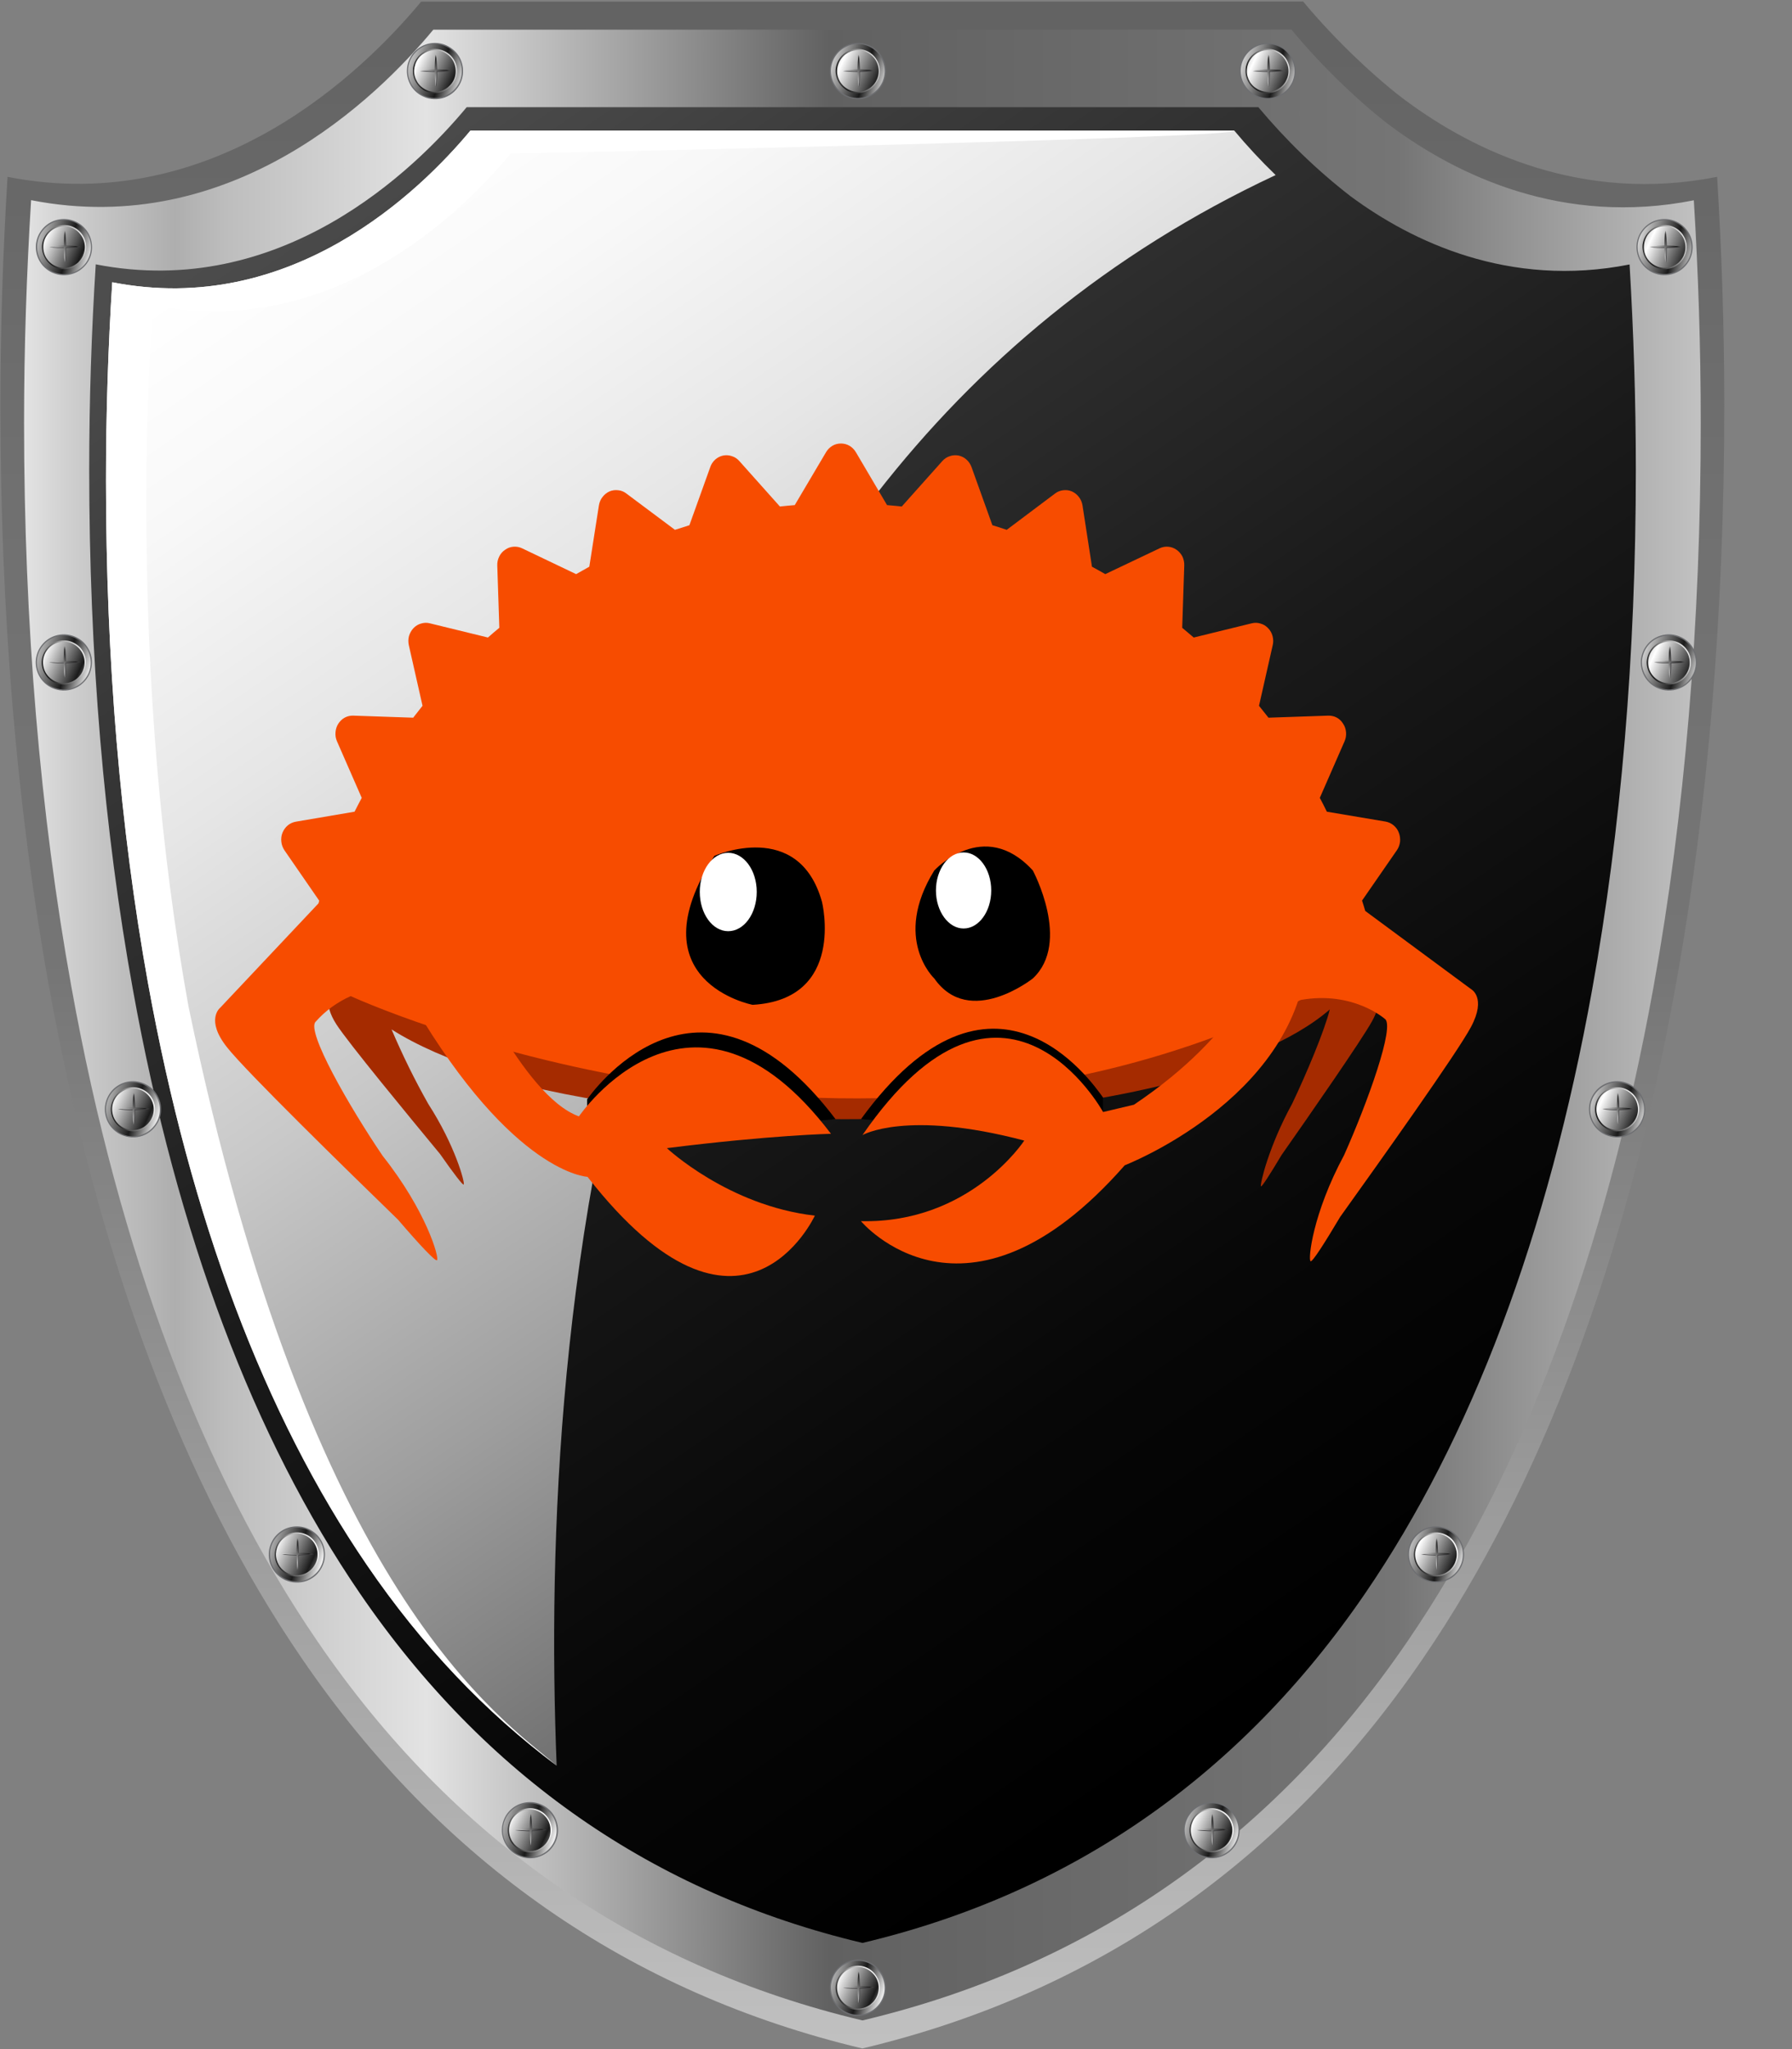 <svg width="14" height="16" viewBox="0 0 14 16" fill="none" xmlns="http://www.w3.org/2000/svg">
<rect x="0" y="0" width="14" height="16" fill="#808080" stroke="none"/>
<g clip-path="url(#clip0_19733_36974)">
<path d="M3.29 0.013C2.837 0.559 1.671 1.697 0.059 1.381C0.023 1.962 0.003 2.562 0.003 3.169C0.003 4.783 0.131 6.307 0.382 7.699C0.768 9.831 1.433 11.599 2.359 12.951C3.446 14.54 4.92 15.563 6.737 15.995C8.555 15.563 10.03 14.54 11.116 12.951C12.042 11.598 12.707 9.829 13.091 7.698C13.343 6.306 13.471 4.782 13.471 3.168C13.471 2.563 13.451 1.963 13.415 1.381C12.362 1.589 11.515 1.179 10.986 0.788C10.779 0.636 10.444 0.33 10.181 0.012L3.29 0.013Z" fill="url(#paint0_linear_19733_36974)"/>
<path d="M3.385 0.232C2.945 0.764 1.811 1.87 0.243 1.563C0.208 2.128 0.188 2.711 0.188 3.302C0.188 4.871 0.313 6.354 0.558 7.707C0.932 9.78 1.579 11.5 2.48 12.816C3.537 14.361 4.97 15.357 6.738 15.776C8.506 15.357 9.939 14.362 10.996 12.816C11.897 11.499 12.543 9.781 12.918 7.707C13.162 6.354 13.287 4.871 13.287 3.302C13.287 2.714 13.268 2.131 13.233 1.564C12.208 1.767 11.386 1.369 10.87 0.988C10.669 0.839 10.344 0.542 10.09 0.231L3.385 0.232Z" fill="url(#paint1_linear_19733_36974)"/>
<path d="M3.646 0.837C3.239 1.327 2.193 2.347 0.748 2.064C0.715 2.585 0.697 3.122 0.697 3.667C0.697 5.115 0.812 6.482 1.039 7.731C1.385 9.643 1.981 11.228 2.812 12.442C3.787 13.866 5.108 14.784 6.738 15.171C8.369 14.784 9.69 13.866 10.665 12.442C11.496 11.228 12.093 9.643 12.438 7.731C12.664 6.482 12.78 5.115 12.78 3.667C12.78 3.125 12.762 2.587 12.731 2.065C11.787 2.252 11.027 1.884 10.552 1.533C10.287 1.328 10.046 1.094 9.831 0.837H3.646Z" fill="url(#paint2_linear_19733_36974)"/>
<g style="mix-blend-mode:overlay">
<path d="M9.966 1.367C9.852 1.257 9.744 1.141 9.643 1.02H3.675C3.282 1.492 2.273 2.478 0.877 2.204C0.845 2.707 0.828 3.227 0.828 3.752C0.828 5.15 0.939 6.47 1.156 7.675C1.49 9.521 2.066 11.051 2.868 12.223C3.294 12.846 3.788 13.367 4.349 13.787C4.207 10.297 4.708 3.824 9.966 1.367Z" fill="url(#paint3_linear_19733_36974)"/>
</g>
<path d="M1.472 7.855C1.254 6.649 1.143 5.33 1.143 3.932C1.143 3.406 1.16 2.887 1.192 2.384C2.588 2.658 3.597 1.672 3.99 1.199C4.047 1.199 9.694 1.081 9.643 1.02H3.675C3.282 1.492 2.273 2.478 0.877 2.204C0.845 2.707 0.828 3.227 0.828 3.752C0.828 5.15 0.939 6.47 1.156 7.675C1.49 9.521 2.066 11.051 2.868 12.223C3.294 12.846 3.788 13.367 4.349 13.787C3.919 13.417 2.425 12.458 1.472 7.855Z" fill="white"/>
<path d="M0.408 2.129C0.369 2.111 0.336 2.082 0.313 2.045C0.29 2.008 0.279 1.965 0.28 1.921C0.282 1.878 0.296 1.836 0.322 1.801C0.347 1.766 0.382 1.739 0.423 1.724C0.464 1.709 0.508 1.706 0.55 1.716C0.592 1.726 0.631 1.748 0.66 1.78C0.69 1.812 0.709 1.851 0.716 1.894C0.723 1.937 0.718 1.981 0.7 2.02C0.688 2.047 0.671 2.07 0.649 2.09C0.628 2.11 0.603 2.125 0.576 2.135C0.549 2.145 0.521 2.15 0.492 2.149C0.463 2.148 0.435 2.141 0.408 2.129Z" fill="#6D6E71"/>
<path d="M0.413 2.121C0.375 2.103 0.343 2.075 0.321 2.04C0.3 2.005 0.289 1.963 0.29 1.922C0.292 1.88 0.305 1.84 0.33 1.806C0.354 1.773 0.388 1.747 0.427 1.732C0.466 1.718 0.508 1.715 0.549 1.725C0.589 1.735 0.626 1.756 0.654 1.786C0.683 1.817 0.701 1.855 0.708 1.896C0.714 1.937 0.709 1.979 0.691 2.017C0.68 2.042 0.664 2.065 0.643 2.084C0.623 2.102 0.6 2.117 0.574 2.127C0.548 2.136 0.52 2.141 0.493 2.14C0.465 2.139 0.438 2.132 0.413 2.121Z" fill="url(#paint4_linear_19733_36974)"/>
<path d="M0.429 2.086C0.398 2.072 0.372 2.049 0.354 2.02C0.336 1.991 0.327 1.957 0.328 1.923C0.329 1.889 0.341 1.856 0.361 1.828C0.381 1.801 0.408 1.78 0.44 1.768C0.472 1.756 0.507 1.754 0.54 1.761C0.573 1.769 0.604 1.787 0.627 1.812C0.65 1.837 0.665 1.868 0.671 1.902C0.676 1.935 0.672 1.97 0.657 2.001C0.638 2.043 0.604 2.075 0.561 2.091C0.518 2.107 0.47 2.105 0.429 2.086Z" fill="url(#paint5_linear_19733_36974)"/>
<path d="M0.433 2.077C0.403 2.064 0.379 2.042 0.362 2.015C0.345 1.987 0.337 1.956 0.338 1.924C0.339 1.891 0.35 1.86 0.369 1.834C0.388 1.808 0.414 1.788 0.444 1.777C0.474 1.766 0.507 1.764 0.538 1.771C0.569 1.779 0.598 1.795 0.619 1.819C0.641 1.843 0.656 1.872 0.661 1.904C0.666 1.935 0.661 1.968 0.648 1.997C0.639 2.017 0.626 2.034 0.611 2.049C0.595 2.063 0.577 2.074 0.557 2.082C0.537 2.089 0.516 2.093 0.494 2.092C0.473 2.091 0.452 2.086 0.433 2.077Z" fill="url(#paint6_linear_19733_36974)"/>
<path d="M0.51 2.054C0.515 2.013 0.517 1.972 0.517 1.93C0.517 1.888 0.514 1.847 0.509 1.806C0.505 1.847 0.502 1.888 0.502 1.93C0.502 1.972 0.505 2.013 0.51 2.054Z" fill="#414042"/>
<path d="M0.634 1.929C0.593 1.924 0.551 1.922 0.51 1.922C0.468 1.922 0.427 1.925 0.386 1.93C0.427 1.935 0.468 1.937 0.51 1.937C0.551 1.937 0.593 1.934 0.634 1.929Z" fill="#414042"/>
<path d="M0.506 2.049C0.511 2.008 0.513 1.966 0.513 1.924C0.513 1.883 0.51 1.841 0.505 1.8C0.501 1.842 0.498 1.883 0.498 1.924C0.498 1.966 0.501 2.008 0.506 2.049Z" fill="url(#paint7_linear_19733_36974)"/>
<path d="M0.629 1.925C0.588 1.92 0.547 1.918 0.505 1.917C0.464 1.918 0.422 1.921 0.381 1.926C0.463 1.936 0.547 1.936 0.629 1.926H0.605L0.629 1.925Z" fill="url(#paint8_linear_19733_36974)"/>
<path d="M3.307 0.754C3.267 0.736 3.234 0.707 3.211 0.67C3.189 0.633 3.177 0.59 3.179 0.547C3.18 0.503 3.195 0.462 3.22 0.426C3.246 0.391 3.281 0.364 3.322 0.349C3.362 0.334 3.407 0.331 3.449 0.341C3.491 0.351 3.529 0.374 3.559 0.405C3.589 0.437 3.608 0.477 3.615 0.52C3.622 0.563 3.616 0.607 3.598 0.646C3.586 0.672 3.569 0.696 3.548 0.716C3.527 0.735 3.502 0.751 3.475 0.761C3.448 0.771 3.419 0.775 3.39 0.774C3.361 0.773 3.333 0.767 3.307 0.754Z" fill="#6D6E71"/>
<path d="M3.31 0.746C3.273 0.728 3.241 0.7 3.219 0.665C3.197 0.63 3.186 0.589 3.188 0.547C3.189 0.505 3.203 0.465 3.227 0.432C3.252 0.398 3.285 0.372 3.324 0.357C3.363 0.343 3.406 0.34 3.446 0.35C3.487 0.359 3.523 0.381 3.552 0.411C3.58 0.442 3.599 0.48 3.605 0.521C3.612 0.562 3.606 0.604 3.589 0.642C3.566 0.693 3.523 0.732 3.471 0.751C3.419 0.771 3.361 0.769 3.31 0.746Z" fill="url(#paint9_linear_19733_36974)"/>
<path d="M3.326 0.712C3.295 0.697 3.269 0.674 3.251 0.645C3.233 0.616 3.224 0.583 3.226 0.549C3.227 0.515 3.238 0.482 3.258 0.454C3.278 0.426 3.306 0.405 3.338 0.393C3.37 0.381 3.404 0.379 3.438 0.387C3.471 0.395 3.501 0.412 3.524 0.437C3.547 0.462 3.563 0.493 3.568 0.527C3.574 0.561 3.569 0.595 3.555 0.626C3.536 0.668 3.501 0.7 3.458 0.716C3.415 0.732 3.368 0.73 3.326 0.712Z" fill="url(#paint10_linear_19733_36974)"/>
<path d="M3.33 0.702C3.301 0.689 3.276 0.667 3.26 0.64C3.243 0.612 3.234 0.581 3.235 0.549C3.237 0.517 3.247 0.486 3.266 0.459C3.285 0.433 3.311 0.414 3.341 0.402C3.371 0.391 3.404 0.389 3.435 0.396C3.466 0.404 3.495 0.42 3.517 0.444C3.539 0.467 3.553 0.497 3.558 0.529C3.563 0.56 3.559 0.593 3.546 0.622C3.537 0.641 3.524 0.659 3.508 0.673C3.493 0.688 3.475 0.699 3.455 0.707C3.434 0.714 3.413 0.718 3.392 0.717C3.371 0.716 3.35 0.711 3.33 0.702Z" fill="url(#paint11_linear_19733_36974)"/>
<path d="M3.407 0.68C3.412 0.639 3.415 0.597 3.415 0.556C3.414 0.514 3.412 0.472 3.407 0.431C3.402 0.472 3.4 0.514 3.399 0.556C3.4 0.597 3.402 0.639 3.407 0.68Z" fill="#414042"/>
<path d="M3.531 0.554C3.489 0.549 3.448 0.547 3.406 0.547C3.365 0.547 3.323 0.55 3.282 0.555C3.323 0.56 3.365 0.562 3.406 0.562C3.448 0.562 3.489 0.559 3.531 0.554Z" fill="#414042"/>
<path d="M3.404 0.675C3.408 0.634 3.411 0.592 3.411 0.551C3.411 0.509 3.408 0.468 3.403 0.426C3.398 0.468 3.396 0.509 3.396 0.551C3.396 0.592 3.399 0.634 3.404 0.675V0.65V0.675Z" fill="url(#paint12_linear_19733_36974)"/>
<path d="M3.527 0.55C3.444 0.539 3.361 0.539 3.278 0.55C3.32 0.554 3.361 0.557 3.403 0.557C3.444 0.557 3.486 0.554 3.527 0.549H3.504L3.527 0.55Z" fill="url(#paint13_linear_19733_36974)"/>
<path d="M6.61 0.754C6.571 0.736 6.538 0.707 6.515 0.67C6.492 0.633 6.481 0.59 6.483 0.547C6.484 0.503 6.499 0.462 6.524 0.426C6.549 0.391 6.585 0.364 6.625 0.349C6.666 0.334 6.71 0.331 6.753 0.341C6.795 0.351 6.833 0.374 6.863 0.405C6.892 0.437 6.912 0.477 6.919 0.52C6.926 0.563 6.92 0.607 6.902 0.646C6.89 0.672 6.873 0.696 6.851 0.716C6.83 0.735 6.805 0.751 6.778 0.761C6.751 0.771 6.723 0.775 6.694 0.774C6.665 0.773 6.637 0.767 6.61 0.754Z" fill="#6D6E71"/>
<path d="M6.614 0.746C6.576 0.728 6.544 0.7 6.523 0.665C6.501 0.63 6.49 0.589 6.491 0.547C6.493 0.505 6.507 0.465 6.531 0.432C6.555 0.398 6.589 0.372 6.628 0.357C6.667 0.343 6.709 0.34 6.75 0.35C6.79 0.359 6.827 0.381 6.855 0.411C6.884 0.442 6.902 0.48 6.909 0.521C6.916 0.562 6.91 0.604 6.893 0.642C6.87 0.693 6.827 0.732 6.775 0.751C6.723 0.771 6.665 0.769 6.614 0.746Z" fill="url(#paint14_linear_19733_36974)"/>
<path d="M6.629 0.712C6.598 0.697 6.572 0.674 6.554 0.645C6.536 0.616 6.527 0.583 6.528 0.549C6.53 0.515 6.541 0.482 6.561 0.454C6.581 0.426 6.608 0.405 6.64 0.393C6.672 0.381 6.707 0.379 6.74 0.387C6.774 0.395 6.804 0.412 6.827 0.437C6.85 0.462 6.865 0.493 6.871 0.527C6.876 0.561 6.872 0.595 6.858 0.626C6.839 0.668 6.804 0.7 6.761 0.716C6.718 0.732 6.671 0.73 6.629 0.712Z" fill="url(#paint15_linear_19733_36974)"/>
<path d="M6.635 0.702C6.606 0.689 6.581 0.667 6.564 0.64C6.547 0.612 6.539 0.581 6.54 0.549C6.541 0.517 6.552 0.486 6.571 0.459C6.59 0.433 6.616 0.414 6.646 0.402C6.676 0.391 6.709 0.389 6.74 0.396C6.771 0.404 6.799 0.42 6.821 0.444C6.843 0.467 6.858 0.497 6.863 0.529C6.868 0.56 6.864 0.593 6.85 0.622C6.841 0.641 6.829 0.659 6.813 0.673C6.798 0.688 6.779 0.699 6.759 0.707C6.739 0.714 6.718 0.718 6.697 0.717C6.675 0.716 6.654 0.711 6.635 0.702Z" fill="url(#paint16_linear_19733_36974)"/>
<path d="M6.711 0.68C6.716 0.639 6.718 0.597 6.718 0.556C6.718 0.514 6.715 0.472 6.71 0.431C6.706 0.472 6.703 0.514 6.703 0.556C6.703 0.597 6.706 0.639 6.711 0.68Z" fill="#414042"/>
<path d="M6.834 0.554C6.793 0.549 6.752 0.547 6.71 0.547C6.669 0.547 6.627 0.55 6.586 0.555C6.627 0.56 6.669 0.562 6.71 0.562C6.752 0.562 6.793 0.559 6.834 0.554Z" fill="#414042"/>
<path d="M6.707 0.675C6.712 0.634 6.714 0.592 6.715 0.551C6.714 0.509 6.712 0.468 6.707 0.426C6.702 0.468 6.699 0.509 6.699 0.551C6.7 0.592 6.702 0.634 6.707 0.675V0.65V0.675Z" fill="url(#paint17_linear_19733_36974)"/>
<path d="M6.83 0.55C6.747 0.539 6.664 0.539 6.581 0.55C6.622 0.554 6.664 0.557 6.705 0.557C6.747 0.557 6.788 0.554 6.83 0.549H6.805L6.83 0.55Z" fill="url(#paint18_linear_19733_36974)"/>
<path d="M9.812 0.755C9.772 0.736 9.739 0.707 9.716 0.67C9.693 0.633 9.682 0.59 9.684 0.547C9.685 0.504 9.7 0.462 9.725 0.426C9.751 0.391 9.786 0.364 9.827 0.349C9.867 0.334 9.911 0.331 9.954 0.341C9.996 0.351 10.034 0.374 10.064 0.405C10.093 0.437 10.113 0.477 10.12 0.52C10.127 0.563 10.121 0.607 10.103 0.646C10.091 0.672 10.074 0.696 10.053 0.716C10.031 0.735 10.007 0.751 9.98 0.761C9.953 0.771 9.924 0.775 9.895 0.774C9.866 0.773 9.838 0.767 9.812 0.755Z" fill="#6D6E71"/>
<path d="M9.816 0.746C9.778 0.728 9.747 0.7 9.725 0.665C9.703 0.63 9.692 0.589 9.693 0.547C9.695 0.505 9.709 0.465 9.733 0.432C9.757 0.398 9.791 0.372 9.83 0.357C9.869 0.343 9.911 0.34 9.952 0.35C9.992 0.359 10.029 0.381 10.057 0.411C10.086 0.442 10.104 0.48 10.111 0.521C10.118 0.562 10.112 0.604 10.095 0.642C10.083 0.667 10.067 0.69 10.047 0.708C10.027 0.727 10.003 0.742 9.977 0.752C9.951 0.761 9.924 0.766 9.896 0.765C9.869 0.764 9.841 0.757 9.816 0.746Z" fill="url(#paint19_linear_19733_36974)"/>
<path d="M9.832 0.712C9.801 0.698 9.774 0.675 9.756 0.645C9.738 0.616 9.729 0.583 9.731 0.549C9.732 0.514 9.743 0.481 9.763 0.454C9.783 0.426 9.811 0.405 9.843 0.393C9.875 0.381 9.91 0.379 9.943 0.386C9.976 0.394 10.006 0.412 10.03 0.437C10.053 0.462 10.068 0.493 10.074 0.527C10.079 0.561 10.074 0.595 10.06 0.626C10.041 0.668 10.006 0.7 9.964 0.716C9.921 0.732 9.873 0.731 9.832 0.712Z" fill="url(#paint20_linear_19733_36974)"/>
<path d="M9.836 0.702C9.807 0.689 9.782 0.667 9.765 0.64C9.749 0.613 9.74 0.581 9.741 0.549C9.742 0.517 9.753 0.486 9.772 0.46C9.791 0.433 9.817 0.414 9.847 0.402C9.877 0.391 9.91 0.389 9.941 0.396C9.972 0.404 10.001 0.42 10.023 0.444C10.044 0.467 10.059 0.497 10.064 0.529C10.069 0.56 10.065 0.593 10.051 0.622C10.043 0.641 10.03 0.659 10.014 0.674C9.999 0.688 9.98 0.699 9.96 0.707C9.94 0.714 9.919 0.718 9.898 0.717C9.877 0.716 9.856 0.711 9.836 0.702Z" fill="url(#paint21_linear_19733_36974)"/>
<path d="M9.914 0.68C9.918 0.639 9.921 0.597 9.921 0.556C9.921 0.514 9.918 0.472 9.913 0.431C9.908 0.472 9.905 0.514 9.905 0.556C9.906 0.597 9.909 0.639 9.914 0.68Z" fill="#414042"/>
<path d="M10.037 0.554C9.995 0.55 9.954 0.547 9.912 0.547C9.871 0.547 9.829 0.55 9.788 0.555C9.829 0.56 9.871 0.562 9.912 0.562C9.954 0.562 9.995 0.559 10.037 0.554Z" fill="#414042"/>
<path d="M9.909 0.675C9.914 0.634 9.916 0.592 9.916 0.551C9.916 0.509 9.914 0.468 9.908 0.426C9.904 0.468 9.901 0.509 9.901 0.551C9.902 0.592 9.904 0.634 9.909 0.675V0.65L9.909 0.675Z" fill="url(#paint22_linear_19733_36974)"/>
<path d="M10.033 0.55C9.95 0.539 9.867 0.539 9.784 0.55C9.825 0.554 9.867 0.557 9.909 0.557C9.95 0.557 9.992 0.554 10.033 0.549H10.009L10.033 0.55Z" fill="url(#paint23_linear_19733_36974)"/>
<path d="M12.913 2.129C12.874 2.111 12.841 2.082 12.818 2.045C12.795 2.008 12.784 1.965 12.785 1.922C12.787 1.878 12.801 1.836 12.827 1.801C12.852 1.766 12.887 1.739 12.928 1.724C12.969 1.709 13.013 1.706 13.055 1.716C13.097 1.726 13.136 1.748 13.165 1.78C13.195 1.812 13.214 1.851 13.221 1.894C13.228 1.937 13.222 1.981 13.204 2.021C13.192 2.047 13.175 2.07 13.154 2.09C13.133 2.11 13.108 2.125 13.081 2.135C13.054 2.145 13.026 2.15 12.997 2.149C12.968 2.148 12.94 2.141 12.913 2.129Z" fill="#6D6E71"/>
<path d="M12.917 2.12C12.879 2.103 12.847 2.075 12.825 2.04C12.803 2.004 12.793 1.963 12.794 1.922C12.796 1.88 12.809 1.84 12.834 1.806C12.858 1.772 12.892 1.747 12.931 1.732C12.97 1.717 13.012 1.715 13.053 1.724C13.093 1.734 13.13 1.755 13.158 1.786C13.187 1.816 13.205 1.855 13.212 1.896C13.218 1.937 13.213 1.979 13.195 2.017C13.184 2.042 13.168 2.064 13.147 2.083C13.127 2.102 13.104 2.117 13.078 2.126C13.052 2.136 13.024 2.14 12.997 2.139C12.969 2.138 12.942 2.132 12.917 2.12Z" fill="url(#paint24_linear_19733_36974)"/>
<path d="M12.933 2.086C12.902 2.072 12.876 2.049 12.858 2.02C12.84 1.991 12.831 1.957 12.832 1.923C12.833 1.889 12.845 1.856 12.865 1.828C12.885 1.801 12.912 1.78 12.944 1.768C12.976 1.756 13.011 1.754 13.044 1.761C13.077 1.769 13.107 1.787 13.131 1.812C13.154 1.837 13.169 1.868 13.175 1.902C13.18 1.935 13.175 1.97 13.161 2.001C13.142 2.043 13.107 2.075 13.065 2.091C13.022 2.107 12.974 2.105 12.933 2.086Z" fill="url(#paint25_linear_19733_36974)"/>
<path d="M12.938 2.077C12.909 2.064 12.884 2.042 12.867 2.015C12.85 1.988 12.842 1.956 12.843 1.924C12.844 1.892 12.855 1.86 12.873 1.834C12.892 1.808 12.918 1.788 12.949 1.777C12.979 1.766 13.011 1.764 13.043 1.771C13.074 1.779 13.102 1.795 13.124 1.819C13.146 1.843 13.161 1.872 13.166 1.904C13.171 1.936 13.166 1.968 13.153 1.997C13.144 2.017 13.131 2.034 13.116 2.049C13.1 2.063 13.082 2.074 13.062 2.082C13.042 2.089 13.021 2.093 12.999 2.092C12.978 2.091 12.957 2.086 12.938 2.077Z" fill="url(#paint26_linear_19733_36974)"/>
<path d="M13.015 2.054C13.02 2.013 13.022 1.972 13.022 1.93C13.022 1.888 13.019 1.847 13.014 1.806C13.009 1.847 13.007 1.888 13.007 1.93C13.007 1.972 13.01 2.013 13.015 2.054Z" fill="#414042"/>
<path d="M13.138 1.929C13.097 1.924 13.055 1.922 13.014 1.922C12.972 1.922 12.931 1.925 12.89 1.93C12.931 1.935 12.972 1.937 13.014 1.937C13.055 1.937 13.097 1.934 13.138 1.929Z" fill="#414042"/>
<path d="M13.011 2.049C13.015 2.008 13.018 1.966 13.018 1.924C13.018 1.883 13.015 1.841 13.01 1.8C13.005 1.842 13.003 1.883 13.003 1.924C13.003 1.966 13.006 2.008 13.011 2.049Z" fill="url(#paint27_linear_19733_36974)"/>
<path d="M13.134 1.925C13.093 1.92 13.052 1.918 13.01 1.917C12.969 1.918 12.927 1.921 12.886 1.926C12.968 1.936 13.052 1.936 13.134 1.926H13.11L13.134 1.925Z" fill="url(#paint28_linear_19733_36974)"/>
<path d="M12.947 5.372C12.908 5.354 12.875 5.325 12.852 5.288C12.829 5.251 12.818 5.208 12.819 5.165C12.821 5.121 12.835 5.079 12.861 5.044C12.886 5.009 12.922 4.982 12.962 4.967C13.003 4.952 13.047 4.949 13.089 4.959C13.132 4.969 13.17 4.991 13.2 5.023C13.229 5.055 13.249 5.095 13.256 5.138C13.262 5.181 13.257 5.224 13.239 5.264C13.226 5.29 13.209 5.314 13.188 5.333C13.167 5.353 13.142 5.368 13.115 5.378C13.088 5.388 13.06 5.393 13.031 5.392C13.002 5.391 12.974 5.384 12.947 5.372Z" fill="#6D6E71"/>
<path d="M12.951 5.364C12.913 5.347 12.881 5.319 12.86 5.283C12.838 5.248 12.827 5.207 12.828 5.165C12.83 5.124 12.844 5.083 12.868 5.05C12.892 5.016 12.926 4.99 12.965 4.976C13.004 4.961 13.046 4.958 13.087 4.968C13.127 4.978 13.164 4.999 13.192 5.029C13.221 5.06 13.239 5.098 13.246 5.139C13.253 5.18 13.247 5.222 13.23 5.26C13.218 5.285 13.202 5.308 13.182 5.327C13.162 5.346 13.138 5.36 13.112 5.37C13.086 5.379 13.059 5.384 13.031 5.383C13.003 5.382 12.976 5.375 12.951 5.364Z" fill="url(#paint29_linear_19733_36974)"/>
<path d="M12.966 5.33C12.935 5.316 12.909 5.293 12.891 5.264C12.873 5.235 12.864 5.201 12.865 5.167C12.867 5.133 12.878 5.1 12.898 5.072C12.918 5.044 12.945 5.023 12.977 5.011C13.009 4.999 13.044 4.997 13.077 5.005C13.111 5.012 13.141 5.03 13.164 5.055C13.187 5.08 13.203 5.111 13.208 5.145C13.214 5.178 13.209 5.213 13.195 5.244C13.176 5.286 13.141 5.318 13.099 5.334C13.056 5.35 13.008 5.349 12.966 5.33Z" fill="url(#paint30_linear_19733_36974)"/>
<path d="M12.971 5.32C12.942 5.307 12.917 5.285 12.9 5.258C12.883 5.231 12.875 5.199 12.876 5.167C12.877 5.135 12.888 5.104 12.907 5.078C12.925 5.052 12.951 5.032 12.982 5.021C13.012 5.009 13.044 5.007 13.076 5.015C13.107 5.022 13.135 5.039 13.157 5.062C13.179 5.086 13.194 5.115 13.199 5.147C13.204 5.178 13.2 5.211 13.186 5.24C13.177 5.26 13.165 5.277 13.149 5.292C13.133 5.306 13.115 5.318 13.095 5.325C13.075 5.332 13.054 5.336 13.033 5.335C13.011 5.334 12.99 5.329 12.971 5.32Z" fill="url(#paint31_linear_19733_36974)"/>
<path d="M13.049 5.298C13.054 5.256 13.057 5.215 13.057 5.173C13.056 5.132 13.054 5.09 13.049 5.049C13.044 5.09 13.041 5.132 13.041 5.173C13.041 5.215 13.044 5.256 13.049 5.298Z" fill="#414042"/>
<path d="M13.171 5.172C13.13 5.168 13.089 5.165 13.047 5.165C13.006 5.165 12.964 5.168 12.923 5.173C12.964 5.178 13.006 5.18 13.047 5.18C13.089 5.18 13.13 5.177 13.171 5.172Z" fill="#414042"/>
<path d="M13.044 5.293C13.049 5.251 13.051 5.21 13.051 5.168C13.051 5.127 13.048 5.085 13.043 5.044C13.039 5.085 13.036 5.127 13.036 5.168C13.036 5.21 13.039 5.251 13.044 5.292V5.269L13.044 5.293Z" fill="url(#paint32_linear_19733_36974)"/>
<path d="M13.168 5.168C13.126 5.163 13.085 5.161 13.043 5.161C13.002 5.161 12.96 5.164 12.919 5.168C12.96 5.173 13.002 5.176 13.043 5.176C13.085 5.175 13.126 5.173 13.168 5.168Z" fill="url(#paint33_linear_19733_36974)"/>
<path d="M12.542 8.861C12.503 8.843 12.469 8.814 12.447 8.777C12.424 8.74 12.413 8.697 12.414 8.654C12.416 8.61 12.43 8.568 12.456 8.533C12.481 8.498 12.516 8.471 12.557 8.456C12.598 8.441 12.642 8.438 12.684 8.448C12.726 8.458 12.765 8.481 12.794 8.512C12.824 8.544 12.843 8.584 12.85 8.627C12.857 8.67 12.851 8.714 12.833 8.753C12.821 8.779 12.804 8.803 12.783 8.823C12.762 8.842 12.737 8.858 12.71 8.868C12.683 8.878 12.654 8.882 12.625 8.881C12.597 8.88 12.568 8.873 12.542 8.861Z" fill="#6D6E71"/>
<path d="M12.547 8.854C12.509 8.836 12.477 8.808 12.455 8.773C12.433 8.737 12.422 8.696 12.424 8.655C12.425 8.613 12.439 8.573 12.464 8.539C12.488 8.506 12.522 8.48 12.561 8.465C12.6 8.451 12.642 8.448 12.682 8.458C12.723 8.467 12.76 8.489 12.788 8.519C12.816 8.55 12.835 8.588 12.842 8.629C12.848 8.67 12.843 8.712 12.825 8.75C12.814 8.775 12.798 8.797 12.777 8.816C12.757 8.835 12.733 8.85 12.707 8.859C12.682 8.869 12.654 8.873 12.627 8.873C12.599 8.871 12.572 8.865 12.547 8.854Z" fill="url(#paint34_linear_19733_36974)"/>
<path d="M12.562 8.819C12.531 8.804 12.505 8.781 12.487 8.752C12.469 8.723 12.46 8.69 12.461 8.655C12.462 8.621 12.474 8.588 12.494 8.561C12.514 8.533 12.541 8.512 12.573 8.5C12.605 8.488 12.64 8.486 12.673 8.494C12.706 8.502 12.736 8.519 12.76 8.544C12.783 8.569 12.798 8.601 12.804 8.634C12.809 8.668 12.804 8.702 12.79 8.733C12.771 8.775 12.736 8.807 12.694 8.823C12.651 8.839 12.603 8.837 12.562 8.819Z" fill="url(#paint35_linear_19733_36974)"/>
<path d="M12.567 8.809C12.537 8.796 12.513 8.774 12.496 8.747C12.479 8.72 12.471 8.688 12.472 8.656C12.473 8.624 12.484 8.593 12.502 8.566C12.521 8.54 12.547 8.521 12.577 8.509C12.607 8.498 12.64 8.496 12.671 8.503C12.703 8.511 12.731 8.527 12.753 8.551C12.775 8.574 12.789 8.604 12.794 8.636C12.8 8.667 12.795 8.7 12.782 8.729C12.764 8.768 12.731 8.799 12.691 8.814C12.651 8.829 12.606 8.827 12.567 8.809Z" fill="url(#paint36_linear_19733_36974)"/>
<path d="M12.644 8.786C12.649 8.745 12.651 8.704 12.651 8.662C12.651 8.62 12.648 8.579 12.643 8.538C12.638 8.579 12.636 8.62 12.636 8.662C12.636 8.704 12.639 8.745 12.644 8.786Z" fill="#414042"/>
<path d="M12.767 8.661C12.685 8.651 12.601 8.651 12.519 8.661C12.56 8.666 12.601 8.669 12.643 8.669C12.684 8.668 12.726 8.666 12.767 8.661H12.743L12.767 8.661Z" fill="#414042"/>
<path d="M12.64 8.782C12.645 8.741 12.647 8.699 12.647 8.658C12.647 8.616 12.644 8.574 12.639 8.533C12.634 8.574 12.632 8.616 12.632 8.658C12.632 8.699 12.635 8.741 12.64 8.782V8.758L12.64 8.782Z" fill="url(#paint37_linear_19733_36974)"/>
<path d="M12.763 8.656C12.681 8.646 12.597 8.646 12.515 8.656H12.537H12.514C12.555 8.661 12.596 8.664 12.638 8.664C12.679 8.664 12.721 8.661 12.762 8.656H12.739L12.763 8.656Z" fill="url(#paint38_linear_19733_36974)"/>
<path d="M11.127 12.337C11.088 12.319 11.055 12.29 11.032 12.253C11.009 12.216 10.998 12.173 10.999 12.13C11.001 12.086 11.015 12.044 11.04 12.009C11.066 11.974 11.101 11.947 11.142 11.932C11.182 11.917 11.227 11.914 11.269 11.924C11.311 11.934 11.35 11.956 11.379 11.988C11.409 12.02 11.428 12.059 11.435 12.102C11.442 12.145 11.436 12.189 11.418 12.229C11.406 12.255 11.389 12.278 11.368 12.298C11.347 12.318 11.322 12.333 11.295 12.343C11.268 12.353 11.239 12.358 11.211 12.357C11.182 12.356 11.153 12.349 11.127 12.337Z" fill="#6D6E71"/>
<path d="M11.131 12.329C11.093 12.311 11.061 12.283 11.039 12.248C11.017 12.213 11.006 12.171 11.008 12.13C11.009 12.088 11.023 12.048 11.048 12.014C11.072 11.981 11.106 11.955 11.145 11.94C11.184 11.926 11.226 11.923 11.267 11.933C11.307 11.943 11.344 11.964 11.372 11.994C11.4 12.025 11.419 12.063 11.426 12.104C11.432 12.145 11.427 12.187 11.409 12.225C11.398 12.25 11.382 12.273 11.361 12.292C11.341 12.31 11.317 12.325 11.291 12.335C11.266 12.344 11.238 12.349 11.21 12.348C11.183 12.347 11.156 12.34 11.131 12.329Z" fill="url(#paint39_linear_19733_36974)"/>
<path d="M11.147 12.295C11.116 12.28 11.089 12.257 11.072 12.228C11.054 12.199 11.045 12.166 11.046 12.132C11.047 12.098 11.059 12.065 11.079 12.037C11.098 12.009 11.126 11.988 11.158 11.976C11.19 11.964 11.225 11.962 11.258 11.97C11.291 11.978 11.321 11.995 11.345 12.02C11.368 12.045 11.383 12.077 11.389 12.11C11.394 12.144 11.389 12.178 11.375 12.21C11.366 12.23 11.352 12.249 11.336 12.264C11.319 12.28 11.3 12.291 11.278 12.299C11.257 12.307 11.235 12.311 11.212 12.31C11.19 12.309 11.167 12.304 11.147 12.295Z" fill="url(#paint40_linear_19733_36974)"/>
<path d="M11.151 12.285C11.121 12.272 11.097 12.25 11.08 12.223C11.063 12.195 11.055 12.164 11.056 12.132C11.057 12.1 11.068 12.069 11.086 12.042C11.105 12.016 11.131 11.996 11.162 11.985C11.192 11.974 11.224 11.972 11.256 11.979C11.287 11.987 11.315 12.004 11.337 12.027C11.359 12.051 11.373 12.08 11.379 12.112C11.384 12.144 11.379 12.176 11.366 12.205C11.357 12.225 11.344 12.242 11.329 12.257C11.313 12.271 11.295 12.283 11.275 12.29C11.255 12.297 11.233 12.301 11.212 12.3C11.191 12.299 11.17 12.294 11.151 12.285Z" fill="url(#paint41_linear_19733_36974)"/>
<path d="M11.228 12.262C11.233 12.221 11.235 12.179 11.235 12.138C11.235 12.096 11.232 12.055 11.227 12.014C11.222 12.055 11.22 12.096 11.22 12.138C11.22 12.179 11.223 12.221 11.228 12.262Z" fill="#414042"/>
<path d="M11.351 12.137C11.31 12.132 11.268 12.13 11.227 12.13C11.185 12.13 11.144 12.133 11.102 12.138C11.144 12.143 11.185 12.145 11.227 12.146C11.268 12.145 11.31 12.142 11.351 12.137Z" fill="#414042"/>
<path d="M11.224 12.258C11.229 12.216 11.231 12.175 11.231 12.133C11.231 12.092 11.228 12.05 11.223 12.009C11.218 12.05 11.216 12.092 11.216 12.133C11.216 12.175 11.219 12.216 11.224 12.258V12.233L11.224 12.258Z" fill="url(#paint42_linear_19733_36974)"/>
<path d="M11.347 12.133C11.306 12.128 11.265 12.126 11.223 12.126C11.181 12.126 11.14 12.129 11.099 12.133C11.14 12.138 11.181 12.141 11.223 12.141C11.265 12.14 11.306 12.138 11.347 12.133Z" fill="url(#paint43_linear_19733_36974)"/>
<path d="M9.374 14.49C9.335 14.472 9.301 14.443 9.279 14.406C9.256 14.369 9.245 14.326 9.246 14.283C9.248 14.239 9.262 14.197 9.288 14.162C9.313 14.127 9.348 14.1 9.389 14.085C9.43 14.07 9.474 14.067 9.516 14.077C9.558 14.087 9.597 14.11 9.626 14.141C9.656 14.173 9.675 14.213 9.682 14.256C9.689 14.299 9.683 14.342 9.665 14.382C9.653 14.408 9.636 14.432 9.615 14.451C9.594 14.471 9.569 14.486 9.542 14.496C9.515 14.507 9.486 14.511 9.457 14.51C9.429 14.509 9.4 14.502 9.374 14.49Z" fill="#6D6E71"/>
<path d="M9.378 14.482C9.34 14.465 9.308 14.437 9.286 14.401C9.264 14.366 9.254 14.325 9.255 14.283C9.257 14.242 9.27 14.202 9.295 14.168C9.319 14.134 9.353 14.108 9.392 14.094C9.431 14.079 9.473 14.077 9.513 14.086C9.554 14.096 9.591 14.117 9.619 14.148C9.647 14.178 9.666 14.216 9.673 14.257C9.679 14.298 9.674 14.34 9.656 14.378C9.633 14.429 9.591 14.468 9.539 14.488C9.486 14.507 9.429 14.505 9.378 14.482Z" fill="url(#paint44_linear_19733_36974)"/>
<path d="M9.394 14.448C9.363 14.434 9.337 14.411 9.319 14.382C9.301 14.353 9.292 14.319 9.293 14.285C9.294 14.251 9.306 14.218 9.326 14.19C9.346 14.162 9.373 14.141 9.405 14.13C9.437 14.118 9.472 14.115 9.505 14.123C9.538 14.131 9.568 14.149 9.592 14.174C9.615 14.199 9.63 14.23 9.636 14.264C9.641 14.297 9.636 14.332 9.622 14.363C9.603 14.404 9.568 14.437 9.526 14.453C9.483 14.468 9.435 14.467 9.394 14.448Z" fill="url(#paint45_linear_19733_36974)"/>
<path d="M9.398 14.439C9.369 14.426 9.344 14.404 9.327 14.377C9.31 14.349 9.302 14.318 9.303 14.286C9.304 14.254 9.315 14.222 9.333 14.196C9.352 14.17 9.378 14.15 9.408 14.139C9.439 14.128 9.471 14.126 9.503 14.133C9.534 14.141 9.562 14.157 9.584 14.181C9.606 14.204 9.62 14.234 9.626 14.265C9.631 14.297 9.626 14.33 9.613 14.359C9.595 14.398 9.562 14.428 9.522 14.443C9.482 14.459 9.437 14.457 9.398 14.439Z" fill="url(#paint46_linear_19733_36974)"/>
<path d="M9.475 14.416C9.48 14.374 9.482 14.333 9.482 14.291C9.482 14.25 9.479 14.208 9.474 14.167C9.469 14.208 9.467 14.25 9.467 14.291C9.467 14.333 9.47 14.374 9.475 14.416Z" fill="#414042"/>
<path d="M9.598 14.29C9.557 14.286 9.516 14.283 9.474 14.283C9.432 14.283 9.391 14.286 9.35 14.291C9.391 14.296 9.432 14.299 9.474 14.299C9.516 14.298 9.557 14.296 9.598 14.29Z" fill="#414042"/>
<path d="M9.471 14.411C9.476 14.37 9.478 14.329 9.479 14.287C9.478 14.245 9.475 14.204 9.47 14.163C9.465 14.204 9.463 14.245 9.463 14.287C9.463 14.329 9.466 14.37 9.471 14.411V14.387L9.471 14.411Z" fill="url(#paint47_linear_19733_36974)"/>
<path d="M9.594 14.286C9.512 14.276 9.428 14.276 9.346 14.286C9.428 14.296 9.512 14.296 9.594 14.286Z" fill="url(#paint48_linear_19733_36974)"/>
<path d="M6.61 15.721C6.571 15.703 6.538 15.673 6.515 15.636C6.492 15.599 6.481 15.556 6.483 15.513C6.484 15.47 6.499 15.428 6.524 15.393C6.549 15.357 6.585 15.331 6.625 15.316C6.666 15.3 6.71 15.298 6.753 15.308C6.795 15.318 6.833 15.34 6.863 15.372C6.892 15.404 6.912 15.443 6.919 15.486C6.926 15.529 6.92 15.573 6.902 15.613C6.89 15.639 6.873 15.662 6.851 15.682C6.83 15.702 6.805 15.717 6.778 15.727C6.751 15.737 6.723 15.742 6.694 15.741C6.665 15.74 6.637 15.733 6.61 15.721Z" fill="#6D6E71"/>
<path d="M6.614 15.712C6.576 15.695 6.544 15.667 6.522 15.631C6.501 15.596 6.49 15.555 6.491 15.513C6.493 15.472 6.507 15.431 6.531 15.398C6.556 15.364 6.59 15.338 6.629 15.324C6.668 15.31 6.71 15.307 6.751 15.317C6.791 15.327 6.828 15.348 6.856 15.379C6.884 15.409 6.903 15.448 6.909 15.489C6.916 15.53 6.91 15.572 6.892 15.61C6.869 15.66 6.826 15.699 6.774 15.719C6.722 15.738 6.664 15.736 6.614 15.712Z" fill="url(#paint49_linear_19733_36974)"/>
<path d="M6.629 15.678C6.598 15.664 6.572 15.641 6.554 15.612C6.536 15.583 6.527 15.549 6.528 15.515C6.53 15.481 6.541 15.448 6.561 15.42C6.581 15.393 6.609 15.371 6.641 15.36C6.673 15.348 6.707 15.345 6.74 15.353C6.774 15.361 6.804 15.379 6.827 15.404C6.85 15.429 6.866 15.46 6.871 15.494C6.876 15.527 6.872 15.562 6.858 15.593C6.848 15.613 6.835 15.632 6.818 15.647C6.802 15.663 6.782 15.675 6.761 15.683C6.74 15.691 6.717 15.694 6.695 15.693C6.672 15.693 6.65 15.687 6.629 15.678Z" fill="url(#paint50_linear_19733_36974)"/>
<path d="M6.635 15.669C6.606 15.656 6.581 15.634 6.564 15.607C6.547 15.579 6.539 15.547 6.54 15.515C6.541 15.483 6.552 15.452 6.571 15.426C6.59 15.4 6.616 15.38 6.646 15.369C6.676 15.358 6.709 15.356 6.74 15.363C6.771 15.371 6.799 15.387 6.821 15.411C6.843 15.434 6.858 15.464 6.863 15.495C6.868 15.527 6.864 15.56 6.85 15.589C6.841 15.608 6.829 15.626 6.813 15.64C6.798 15.655 6.779 15.666 6.759 15.674C6.739 15.681 6.718 15.684 6.697 15.684C6.675 15.683 6.654 15.678 6.635 15.669Z" fill="url(#paint51_linear_19733_36974)"/>
<path d="M6.711 15.646C6.716 15.605 6.718 15.563 6.718 15.522C6.718 15.48 6.715 15.439 6.71 15.398C6.706 15.439 6.703 15.48 6.703 15.522C6.703 15.563 6.706 15.605 6.711 15.646Z" fill="#414042"/>
<path d="M6.834 15.521C6.793 15.516 6.752 15.514 6.71 15.514C6.669 15.514 6.627 15.517 6.586 15.522C6.627 15.527 6.669 15.529 6.71 15.529C6.752 15.529 6.793 15.526 6.834 15.521H6.811L6.834 15.521Z" fill="#414042"/>
<path d="M6.707 15.642C6.712 15.6 6.714 15.559 6.715 15.517C6.714 15.476 6.712 15.434 6.707 15.393C6.702 15.434 6.699 15.476 6.699 15.517C6.7 15.559 6.702 15.6 6.707 15.642Z" fill="url(#paint52_linear_19733_36974)"/>
<path d="M6.83 15.516C6.788 15.511 6.747 15.509 6.705 15.509C6.664 15.509 6.622 15.512 6.581 15.517C6.622 15.522 6.664 15.524 6.705 15.524C6.747 15.524 6.788 15.521 6.83 15.516Z" fill="url(#paint53_linear_19733_36974)"/>
<path d="M4.049 14.49C4.01 14.472 3.976 14.443 3.954 14.406C3.931 14.369 3.919 14.326 3.921 14.283C3.923 14.239 3.937 14.197 3.962 14.162C3.988 14.127 4.023 14.1 4.064 14.085C4.105 14.07 4.149 14.067 4.191 14.077C4.233 14.087 4.272 14.11 4.301 14.141C4.331 14.173 4.35 14.213 4.357 14.256C4.364 14.299 4.358 14.343 4.34 14.382C4.328 14.408 4.311 14.432 4.29 14.452C4.269 14.471 4.244 14.486 4.217 14.496C4.19 14.507 4.161 14.511 4.132 14.51C4.104 14.509 4.075 14.502 4.049 14.49Z" fill="#6D6E71"/>
<path d="M4.052 14.482C4.014 14.465 3.982 14.437 3.96 14.401C3.938 14.366 3.927 14.325 3.929 14.283C3.93 14.242 3.944 14.202 3.968 14.168C3.993 14.134 4.027 14.108 4.065 14.094C4.104 14.079 4.147 14.077 4.187 14.086C4.228 14.096 4.264 14.117 4.293 14.148C4.321 14.178 4.34 14.216 4.346 14.257C4.353 14.298 4.347 14.34 4.33 14.378C4.319 14.403 4.302 14.426 4.282 14.445C4.262 14.464 4.238 14.478 4.212 14.488C4.187 14.498 4.159 14.502 4.131 14.501C4.104 14.5 4.077 14.494 4.052 14.482Z" fill="url(#paint54_linear_19733_36974)"/>
<path d="M4.068 14.448C4.037 14.434 4.01 14.411 3.992 14.382C3.975 14.353 3.966 14.319 3.967 14.285C3.968 14.251 3.979 14.218 3.999 14.19C4.019 14.162 4.047 14.141 4.079 14.13C4.111 14.118 4.146 14.115 4.179 14.123C4.212 14.131 4.242 14.149 4.265 14.174C4.289 14.199 4.304 14.23 4.309 14.264C4.315 14.297 4.31 14.332 4.296 14.363C4.287 14.383 4.273 14.402 4.257 14.417C4.24 14.433 4.221 14.445 4.199 14.453C4.178 14.461 4.156 14.464 4.133 14.463C4.11 14.463 4.088 14.457 4.068 14.448Z" fill="url(#paint55_linear_19733_36974)"/>
<path d="M4.072 14.439C4.042 14.426 4.018 14.404 4.001 14.377C3.984 14.349 3.976 14.318 3.977 14.286C3.978 14.254 3.988 14.222 4.007 14.196C4.026 14.17 4.052 14.15 4.082 14.139C4.112 14.128 4.145 14.126 4.176 14.133C4.208 14.141 4.236 14.157 4.258 14.181C4.28 14.204 4.294 14.234 4.299 14.265C4.304 14.297 4.3 14.33 4.287 14.359C4.269 14.398 4.236 14.428 4.196 14.444C4.155 14.459 4.111 14.457 4.072 14.439Z" fill="url(#paint56_linear_19733_36974)"/>
<path d="M4.15 14.416C4.154 14.374 4.157 14.333 4.157 14.291C4.157 14.25 4.154 14.208 4.149 14.167C4.144 14.208 4.142 14.25 4.142 14.291C4.142 14.333 4.145 14.374 4.15 14.416Z" fill="#414042"/>
<path d="M4.273 14.29C4.232 14.286 4.19 14.283 4.149 14.283C4.107 14.283 4.066 14.286 4.024 14.291C4.066 14.296 4.107 14.299 4.149 14.299C4.19 14.298 4.232 14.296 4.273 14.29Z" fill="#414042"/>
<path d="M4.147 14.411C4.152 14.37 4.154 14.329 4.154 14.287C4.154 14.245 4.151 14.204 4.146 14.163C4.141 14.204 4.139 14.245 4.139 14.287C4.139 14.329 4.142 14.37 4.147 14.411V14.387L4.147 14.411Z" fill="url(#paint57_linear_19733_36974)"/>
<path d="M4.268 14.286C4.186 14.276 4.102 14.276 4.02 14.286C4.102 14.296 4.186 14.296 4.268 14.286Z" fill="url(#paint58_linear_19733_36974)"/>
<path d="M2.228 12.338C2.188 12.319 2.155 12.29 2.132 12.253C2.109 12.216 2.098 12.173 2.1 12.13C2.101 12.087 2.116 12.045 2.141 12.009C2.167 11.974 2.202 11.947 2.242 11.932C2.283 11.917 2.327 11.914 2.37 11.924C2.412 11.934 2.45 11.957 2.48 11.988C2.509 12.02 2.529 12.06 2.536 12.103C2.543 12.146 2.537 12.19 2.519 12.229C2.507 12.255 2.49 12.279 2.469 12.299C2.448 12.318 2.423 12.334 2.396 12.344C2.369 12.354 2.34 12.358 2.311 12.357C2.282 12.356 2.254 12.35 2.228 12.338Z" fill="#6D6E71"/>
<path d="M2.232 12.329C2.194 12.311 2.162 12.283 2.141 12.248C2.119 12.213 2.108 12.171 2.11 12.13C2.111 12.088 2.125 12.048 2.149 12.015C2.173 11.981 2.207 11.955 2.246 11.941C2.285 11.926 2.327 11.924 2.368 11.933C2.408 11.943 2.445 11.964 2.473 11.995C2.501 12.025 2.52 12.063 2.527 12.104C2.533 12.145 2.528 12.187 2.51 12.225C2.499 12.25 2.483 12.273 2.462 12.291C2.442 12.31 2.418 12.325 2.393 12.335C2.367 12.344 2.339 12.349 2.312 12.348C2.284 12.347 2.257 12.34 2.232 12.329Z" fill="url(#paint59_linear_19733_36974)"/>
<path d="M2.247 12.295C2.216 12.28 2.19 12.257 2.172 12.228C2.154 12.199 2.145 12.166 2.147 12.132C2.148 12.098 2.159 12.065 2.179 12.037C2.199 12.009 2.227 11.988 2.259 11.976C2.291 11.964 2.325 11.962 2.359 11.97C2.392 11.978 2.422 11.995 2.445 12.02C2.468 12.045 2.484 12.077 2.489 12.11C2.495 12.144 2.49 12.178 2.476 12.21C2.466 12.23 2.453 12.249 2.436 12.264C2.42 12.28 2.4 12.291 2.379 12.299C2.358 12.307 2.335 12.311 2.313 12.31C2.29 12.309 2.268 12.304 2.247 12.295Z" fill="url(#paint60_linear_19733_36974)"/>
<path d="M2.251 12.285C2.222 12.272 2.197 12.25 2.18 12.223C2.164 12.195 2.155 12.164 2.156 12.132C2.158 12.1 2.168 12.069 2.187 12.042C2.206 12.016 2.232 11.996 2.262 11.985C2.292 11.974 2.325 11.972 2.356 11.979C2.388 11.987 2.416 12.004 2.438 12.027C2.46 12.051 2.474 12.08 2.479 12.112C2.484 12.144 2.48 12.176 2.466 12.205C2.448 12.244 2.416 12.275 2.375 12.29C2.335 12.305 2.29 12.303 2.251 12.285Z" fill="url(#paint61_linear_19733_36974)"/>
<path d="M2.328 12.262C2.333 12.221 2.336 12.179 2.336 12.138C2.335 12.096 2.333 12.055 2.328 12.014C2.323 12.055 2.32 12.096 2.32 12.138C2.321 12.179 2.323 12.221 2.328 12.262Z" fill="#414042"/>
<path d="M2.453 12.137C2.411 12.132 2.37 12.13 2.328 12.13C2.287 12.13 2.245 12.133 2.204 12.138C2.245 12.143 2.287 12.145 2.328 12.146C2.37 12.145 2.411 12.142 2.453 12.137Z" fill="#414042"/>
<path d="M2.325 12.258C2.329 12.216 2.332 12.175 2.332 12.133C2.332 12.092 2.329 12.05 2.324 12.009C2.319 12.05 2.316 12.092 2.316 12.133C2.317 12.175 2.319 12.216 2.324 12.258V12.233L2.325 12.258Z" fill="url(#paint62_linear_19733_36974)"/>
<path d="M2.449 12.133C2.407 12.128 2.366 12.126 2.324 12.126C2.283 12.126 2.241 12.129 2.2 12.133C2.241 12.138 2.283 12.141 2.324 12.141C2.366 12.14 2.407 12.138 2.449 12.133Z" fill="url(#paint63_linear_19733_36974)"/>
<path d="M0.947 8.861C0.908 8.843 0.875 8.814 0.852 8.777C0.829 8.74 0.818 8.697 0.819 8.654C0.821 8.61 0.836 8.568 0.861 8.533C0.886 8.498 0.922 8.471 0.962 8.456C1.003 8.441 1.047 8.438 1.089 8.448C1.132 8.458 1.17 8.481 1.2 8.512C1.229 8.544 1.249 8.584 1.256 8.627C1.262 8.67 1.257 8.714 1.239 8.753C1.227 8.779 1.209 8.803 1.188 8.823C1.167 8.842 1.142 8.858 1.115 8.868C1.088 8.878 1.06 8.882 1.031 8.881C1.002 8.88 0.974 8.873 0.947 8.861Z" fill="#6D6E71"/>
<path d="M0.951 8.854C0.913 8.836 0.881 8.808 0.86 8.773C0.838 8.738 0.827 8.696 0.828 8.655C0.83 8.613 0.844 8.573 0.868 8.539C0.892 8.506 0.926 8.48 0.965 8.465C1.004 8.451 1.046 8.448 1.087 8.458C1.127 8.467 1.164 8.489 1.192 8.519C1.221 8.55 1.239 8.588 1.246 8.629C1.253 8.67 1.247 8.712 1.23 8.75C1.206 8.8 1.164 8.84 1.112 8.859C1.06 8.879 1.002 8.877 0.951 8.854Z" fill="url(#paint64_linear_19733_36974)"/>
<path d="M0.967 8.818C0.936 8.804 0.91 8.781 0.892 8.752C0.874 8.723 0.865 8.689 0.866 8.655C0.868 8.621 0.879 8.588 0.899 8.561C0.919 8.533 0.947 8.512 0.979 8.5C1.01 8.488 1.045 8.486 1.078 8.494C1.112 8.502 1.142 8.519 1.165 8.544C1.188 8.569 1.203 8.6 1.209 8.634C1.214 8.668 1.21 8.702 1.196 8.733C1.176 8.775 1.142 8.807 1.099 8.823C1.056 8.839 1.008 8.837 0.967 8.818Z" fill="url(#paint65_linear_19733_36974)"/>
<path d="M0.971 8.809C0.942 8.796 0.917 8.774 0.9 8.747C0.883 8.72 0.875 8.688 0.876 8.656C0.877 8.624 0.888 8.593 0.907 8.566C0.925 8.54 0.952 8.521 0.982 8.509C1.012 8.498 1.045 8.496 1.076 8.503C1.107 8.511 1.135 8.527 1.157 8.551C1.179 8.574 1.194 8.604 1.199 8.636C1.204 8.667 1.2 8.7 1.186 8.729C1.168 8.768 1.135 8.799 1.095 8.814C1.055 8.829 1.01 8.827 0.971 8.809Z" fill="url(#paint66_linear_19733_36974)"/>
<path d="M1.049 8.786C1.054 8.745 1.056 8.704 1.056 8.662C1.056 8.62 1.053 8.579 1.048 8.538C1.044 8.579 1.041 8.62 1.041 8.662C1.041 8.704 1.044 8.745 1.049 8.786Z" fill="#414042"/>
<path d="M1.171 8.661C1.088 8.651 1.004 8.651 0.922 8.661C0.963 8.666 1.005 8.669 1.046 8.669C1.088 8.668 1.129 8.666 1.171 8.661H1.146L1.171 8.661Z" fill="#414042"/>
<path d="M1.044 8.782C1.049 8.741 1.051 8.699 1.052 8.658C1.051 8.616 1.049 8.574 1.043 8.533C1.039 8.574 1.036 8.616 1.036 8.658C1.036 8.699 1.039 8.741 1.044 8.782V8.758L1.044 8.782Z" fill="url(#paint67_linear_19733_36974)"/>
<path d="M1.168 8.656C1.085 8.646 1.002 8.646 0.919 8.656C0.96 8.661 1.002 8.664 1.043 8.664C1.085 8.664 1.126 8.661 1.168 8.656H1.143L1.168 8.656Z" fill="url(#paint68_linear_19733_36974)"/>
<path d="M0.407 5.372C0.368 5.354 0.335 5.325 0.312 5.288C0.289 5.251 0.278 5.208 0.279 5.165C0.281 5.121 0.295 5.079 0.321 5.044C0.346 5.009 0.382 4.982 0.422 4.967C0.463 4.952 0.507 4.949 0.549 4.959C0.592 4.969 0.63 4.991 0.66 5.023C0.689 5.055 0.709 5.095 0.716 5.138C0.722 5.181 0.716 5.224 0.698 5.264C0.686 5.29 0.669 5.314 0.648 5.333C0.627 5.353 0.602 5.368 0.575 5.378C0.548 5.388 0.52 5.393 0.491 5.392C0.462 5.391 0.434 5.384 0.407 5.372Z" fill="#6D6E71"/>
<path d="M0.411 5.364C0.373 5.347 0.341 5.319 0.319 5.283C0.298 5.248 0.287 5.207 0.288 5.165C0.29 5.124 0.303 5.083 0.328 5.05C0.352 5.016 0.386 4.99 0.425 4.976C0.464 4.961 0.506 4.958 0.547 4.968C0.587 4.978 0.624 4.999 0.652 5.029C0.681 5.06 0.699 5.098 0.706 5.139C0.713 5.18 0.707 5.222 0.69 5.26C0.678 5.285 0.662 5.308 0.642 5.327C0.621 5.346 0.598 5.36 0.572 5.37C0.546 5.379 0.518 5.384 0.491 5.383C0.463 5.382 0.436 5.375 0.411 5.364Z" fill="url(#paint69_linear_19733_36974)"/>
<path d="M0.427 5.33C0.396 5.316 0.37 5.293 0.352 5.264C0.334 5.235 0.325 5.201 0.326 5.167C0.327 5.133 0.339 5.1 0.359 5.072C0.379 5.045 0.406 5.023 0.438 5.011C0.47 4.999 0.505 4.997 0.538 5.005C0.571 5.013 0.601 5.03 0.625 5.055C0.648 5.08 0.663 5.112 0.669 5.145C0.674 5.179 0.67 5.213 0.655 5.245C0.636 5.286 0.602 5.318 0.559 5.334C0.516 5.35 0.469 5.349 0.427 5.33Z" fill="url(#paint70_linear_19733_36974)"/>
<path d="M0.431 5.32C0.402 5.307 0.377 5.285 0.36 5.258C0.343 5.231 0.335 5.199 0.336 5.167C0.337 5.135 0.348 5.104 0.367 5.078C0.385 5.052 0.411 5.032 0.442 5.021C0.472 5.009 0.504 5.007 0.536 5.015C0.567 5.022 0.595 5.039 0.617 5.062C0.639 5.086 0.654 5.115 0.659 5.147C0.664 5.178 0.659 5.211 0.646 5.24C0.628 5.279 0.595 5.31 0.555 5.325C0.515 5.34 0.47 5.338 0.431 5.32Z" fill="url(#paint71_linear_19733_36974)"/>
<path d="M0.509 5.298C0.514 5.256 0.516 5.215 0.516 5.173C0.516 5.132 0.513 5.09 0.508 5.049C0.503 5.09 0.501 5.132 0.501 5.173C0.501 5.215 0.504 5.256 0.509 5.298Z" fill="#414042"/>
<path d="M0.632 5.172C0.591 5.168 0.55 5.165 0.508 5.165C0.467 5.165 0.425 5.168 0.384 5.173C0.425 5.178 0.467 5.18 0.508 5.18C0.55 5.18 0.591 5.177 0.632 5.172Z" fill="#414042"/>
<path d="M0.505 5.293C0.51 5.251 0.512 5.21 0.512 5.168C0.512 5.127 0.509 5.085 0.504 5.044C0.499 5.085 0.497 5.127 0.497 5.168C0.497 5.21 0.5 5.251 0.505 5.292V5.269L0.505 5.293Z" fill="url(#paint72_linear_19733_36974)"/>
<path d="M0.629 5.168C0.587 5.163 0.546 5.161 0.504 5.161C0.463 5.161 0.421 5.164 0.38 5.168C0.421 5.173 0.463 5.176 0.504 5.176C0.546 5.175 0.587 5.173 0.629 5.168Z" fill="url(#paint73_linear_19733_36974)"/>
<path d="M6.591 6.265C5.517 6.265 4.543 6.394 3.821 6.604V8.4C4.543 8.61 5.518 8.739 6.591 8.739C7.818 8.739 8.918 8.57 9.656 8.304V6.7C8.918 6.434 7.818 6.265 6.591 6.265Z" fill="#A52B00"/>
<path d="M10.762 7.724L10.636 7.463C10.636 7.453 10.636 7.443 10.636 7.434C10.636 7.138 10.329 6.866 9.812 6.648V8.219C10.053 8.118 10.249 8.004 10.389 7.882C10.348 8.048 10.207 8.383 10.095 8.618C9.91 8.955 9.843 9.248 9.851 9.263C9.856 9.272 9.919 9.175 10.012 9.019C10.228 8.711 10.637 8.123 10.719 7.974C10.814 7.803 10.762 7.724 10.762 7.724Z" fill="#A52B00"/>
<path d="M2.623 7.451C2.624 7.509 2.635 7.566 2.657 7.619L2.582 7.753C2.582 7.753 2.521 7.831 2.627 7.997C2.721 8.143 3.191 8.712 3.438 9.011C3.545 9.164 3.617 9.258 3.623 9.249C3.633 9.235 3.557 8.947 3.346 8.62C3.239 8.431 3.144 8.237 3.059 8.038C3.256 8.163 3.514 8.276 3.821 8.374V6.529C3.082 6.764 2.623 7.09 2.623 7.451Z" fill="#A52B00"/>
<path d="M11.492 7.723L10.666 7.113C10.658 7.086 10.65 7.059 10.641 7.032L10.913 6.639C10.927 6.619 10.935 6.596 10.938 6.572C10.94 6.548 10.937 6.523 10.928 6.501C10.92 6.479 10.906 6.46 10.887 6.444C10.869 6.429 10.847 6.419 10.824 6.415L10.366 6.338C10.349 6.302 10.33 6.266 10.311 6.23L10.504 5.789C10.514 5.767 10.518 5.743 10.516 5.718C10.514 5.694 10.507 5.671 10.493 5.651C10.481 5.631 10.464 5.614 10.443 5.603C10.422 5.592 10.399 5.587 10.375 5.588L9.91 5.604C9.885 5.573 9.861 5.542 9.836 5.511L9.943 5.038C9.949 5.015 9.948 4.99 9.942 4.967C9.936 4.944 9.924 4.922 9.907 4.905C9.891 4.888 9.871 4.875 9.848 4.869C9.826 4.862 9.802 4.861 9.779 4.867L9.326 4.978C9.296 4.953 9.266 4.927 9.236 4.902L9.252 4.416C9.253 4.392 9.248 4.368 9.238 4.346C9.227 4.325 9.211 4.306 9.192 4.293C9.173 4.279 9.15 4.271 9.127 4.269C9.104 4.267 9.081 4.271 9.06 4.281L8.635 4.483C8.601 4.463 8.566 4.444 8.531 4.425L8.457 3.946C8.453 3.922 8.444 3.9 8.429 3.881C8.415 3.862 8.396 3.847 8.374 3.837C8.353 3.828 8.329 3.825 8.306 3.828C8.283 3.831 8.261 3.839 8.242 3.854L7.865 4.137C7.828 4.125 7.791 4.112 7.753 4.101L7.59 3.647C7.582 3.625 7.569 3.605 7.551 3.589C7.534 3.573 7.512 3.562 7.489 3.557C7.466 3.553 7.442 3.554 7.42 3.562C7.398 3.569 7.378 3.582 7.362 3.6L7.045 3.955C7.007 3.951 6.968 3.947 6.93 3.944L6.686 3.53C6.674 3.51 6.657 3.493 6.637 3.481C6.617 3.469 6.593 3.463 6.57 3.463C6.546 3.463 6.523 3.469 6.503 3.481C6.483 3.493 6.466 3.51 6.454 3.53L6.209 3.944C6.17 3.947 6.131 3.951 6.093 3.955L5.776 3.6C5.76 3.582 5.741 3.569 5.718 3.562C5.696 3.554 5.672 3.553 5.65 3.557C5.626 3.562 5.605 3.573 5.587 3.589C5.57 3.605 5.556 3.625 5.549 3.647L5.386 4.101C5.348 4.113 5.311 4.126 5.273 4.137L4.894 3.854C4.875 3.839 4.853 3.83 4.83 3.828C4.807 3.825 4.783 3.828 4.762 3.837C4.74 3.847 4.721 3.862 4.707 3.881C4.692 3.9 4.683 3.922 4.679 3.946L4.604 4.425C4.57 4.444 4.536 4.463 4.501 4.483L4.078 4.281C4.057 4.271 4.034 4.267 4.01 4.269C3.987 4.271 3.965 4.279 3.946 4.293C3.926 4.306 3.91 4.325 3.9 4.346C3.889 4.368 3.884 4.392 3.885 4.416L3.901 4.902C3.871 4.926 3.841 4.953 3.812 4.978L3.358 4.867C3.335 4.861 3.312 4.862 3.289 4.869C3.267 4.875 3.246 4.888 3.23 4.905C3.214 4.922 3.202 4.944 3.195 4.967C3.189 4.99 3.189 5.015 3.194 5.038L3.301 5.511C3.276 5.542 3.252 5.573 3.228 5.604L2.761 5.588C2.738 5.587 2.715 5.592 2.694 5.603C2.673 5.614 2.656 5.631 2.643 5.651C2.63 5.671 2.623 5.694 2.621 5.718C2.619 5.743 2.623 5.767 2.633 5.789L2.826 6.23C2.807 6.266 2.788 6.302 2.77 6.338L2.311 6.416C2.288 6.42 2.266 6.43 2.248 6.445C2.23 6.46 2.216 6.48 2.207 6.502C2.198 6.524 2.195 6.549 2.198 6.573C2.2 6.596 2.209 6.619 2.222 6.639L2.494 7.033C2.492 7.04 2.49 7.047 2.488 7.054L1.72 7.869C1.72 7.869 1.602 7.962 1.774 8.178C1.925 8.369 2.701 9.127 3.11 9.524C3.283 9.726 3.402 9.851 3.414 9.84C3.434 9.823 3.331 9.456 2.99 9.026C2.728 8.64 2.387 8.046 2.467 7.977C2.542 7.892 2.636 7.824 2.74 7.778C2.747 7.784 2.733 7.773 2.74 7.778C2.74 7.778 6.591 9.555 10.162 7.808C10.57 7.735 10.818 7.955 10.818 7.955C10.903 8.004 10.682 8.614 10.501 9.019C10.254 9.478 10.218 9.836 10.239 9.848C10.252 9.856 10.341 9.719 10.47 9.502C10.785 9.062 11.383 8.223 11.492 8.019C11.616 7.787 11.492 7.723 11.492 7.723Z" fill="#F74C00"/>
<path d="M5.289 8.863C5.274 8.85 5.266 8.843 5.266 8.843L6.528 8.739C5.499 7.382 4.674 8.463 4.587 8.584V8.863H5.289Z" fill="black"/>
<path d="M7.915 8.848C7.93 8.835 7.938 8.828 7.938 8.828L6.726 8.739C7.755 7.326 8.53 8.449 8.617 8.569V8.847L7.915 8.848Z" fill="black"/>
<path d="M9.854 7.5C9.854 7.5 9.716 8.05 8.859 8.626L8.618 8.683C8.618 8.683 7.84 7.265 6.738 8.863C6.738 8.863 7.081 8.663 8.002 8.906C8.002 8.906 7.579 9.555 6.726 9.535C6.726 9.535 7.543 10.515 8.787 9.099C8.787 9.099 10.102 8.59 10.209 7.501L9.854 7.5Z" fill="#F74C00"/>
<path d="M7.299 6.797C7.299 6.797 7.684 6.376 8.069 6.797C8.069 6.797 8.371 7.358 8.069 7.64C8.069 7.64 7.574 8.033 7.299 7.64C7.299 7.64 6.969 7.331 7.299 6.797Z" fill="black"/>
<path d="M7.744 6.953C7.744 7.117 7.647 7.25 7.528 7.25C7.41 7.25 7.312 7.117 7.312 6.953C7.312 6.789 7.41 6.656 7.528 6.656C7.647 6.656 7.744 6.789 7.744 6.953Z" fill="white"/>
<path d="M5.581 6.683C5.581 6.683 6.241 6.39 6.422 7.043C6.422 7.043 6.61 7.804 5.88 7.846C5.879 7.846 4.948 7.666 5.581 6.683Z" fill="black"/>
<path d="M5.912 6.964C5.912 7.134 5.813 7.271 5.689 7.271C5.566 7.271 5.467 7.134 5.467 6.964C5.467 6.795 5.567 6.659 5.689 6.659C5.812 6.659 5.912 6.795 5.912 6.964Z" fill="white"/>
<path d="M5.21 8.965C6.023 8.863 6.492 8.853 6.492 8.853C5.405 7.419 4.523 8.717 4.523 8.717C4.302 8.638 4.076 8.332 3.908 8.049L3.233 7.849C4.011 9.168 4.59 9.189 4.59 9.189C5.795 10.733 6.366 9.492 6.366 9.492C5.689 9.415 5.21 8.965 5.21 8.965Z" fill="#F74C00"/>
</g>
<defs>
<linearGradient id="paint0_linear_19733_36974" x1="6.738" y1="-0.486" x2="6.738" y2="16.166" gradientUnits="userSpaceOnUse">
<stop stop-color="#616161"/>
<stop offset="0.26" stop-color="#707070"/>
<stop offset="0.48" stop-color="#757575"/>
<stop offset="1" stop-color="#C2C2C2"/>
</linearGradient>
<linearGradient id="paint1_linear_19733_36974" x1="0.188" y1="8.027" x2="13.287" y2="8.027" gradientUnits="userSpaceOnUse">
<stop stop-color="#E3E3E3"/>
<stop offset="0.03" stop-color="#CDCDCD"/>
<stop offset="0.09" stop-color="#AEAEAE"/>
<stop offset="0.12" stop-color="#BDBDBD"/>
<stop offset="0.24" stop-color="#E3E3E3"/>
<stop offset="0.48" stop-color="#616161"/>
<stop offset="0.82" stop-color="#757575"/>
<stop offset="1" stop-color="#C2C2C2"/>
</linearGradient>
<linearGradient id="paint2_linear_19733_36974" x1="3.295" y1="0.71" x2="11.256" y2="12.354" gradientUnits="userSpaceOnUse">
<stop stop-color="#4D4D4D"/>
<stop offset="0.18" stop-color="#393939"/>
<stop offset="0.52" stop-color="#1A1A1A"/>
<stop offset="0.8" stop-color="#070707"/>
<stop offset="1"/>
</linearGradient>
<linearGradient id="paint3_linear_19733_36974" x1="2.688" y1="1.34" x2="10.382" y2="12.595" gradientUnits="userSpaceOnUse">
<stop stop-color="white"/>
<stop offset="0.11" stop-color="#F8F8F8"/>
<stop offset="0.26" stop-color="#E6E6E6"/>
<stop offset="0.44" stop-color="#C8C8C8"/>
<stop offset="0.64" stop-color="#9E9E9E"/>
<stop offset="0.86" stop-color="#686868"/>
<stop offset="1" stop-color="#404040"/>
</linearGradient>
<linearGradient id="paint4_linear_19733_36974" x1="0.761" y1="1.9" x2="-0.116" y2="1.636" gradientUnits="userSpaceOnUse">
<stop stop-color="white"/>
<stop offset="0.22" stop-color="#1A1A1A"/>
<stop offset="0.61" stop-color="white"/>
<stop offset="0.75" stop-color="#AFAFAF"/>
<stop offset="0.98"/>
</linearGradient>
<linearGradient id="paint5_linear_19733_36974" x1="0.111" y1="1.923" x2="0.937" y2="1.536" gradientUnits="userSpaceOnUse">
<stop stop-color="white"/>
<stop offset="0.22" stop-color="#1A1A1A"/>
<stop offset="0.61" stop-color="white"/>
<stop offset="0.75" stop-color="#AFAFAF"/>
<stop offset="0.98"/>
</linearGradient>
<linearGradient id="paint6_linear_19733_36974" x1="0.826" y1="1.989" x2="0.104" y2="1.655" gradientUnits="userSpaceOnUse">
<stop stop-color="white"/>
<stop offset="0.22" stop-color="#1A1A1A"/>
<stop offset="0.61" stop-color="white"/>
<stop offset="0.75" stop-color="#AFAFAF"/>
<stop offset="0.98"/>
</linearGradient>
<linearGradient id="paint7_linear_19733_36974" x1="0.633" y1="1.81" x2="0.28" y2="2.124" gradientUnits="userSpaceOnUse">
<stop stop-color="white"/>
<stop offset="0.22" stop-color="#1A1A1A"/>
<stop offset="0.61" stop-color="white"/>
<stop offset="0.75" stop-color="#AFAFAF"/>
<stop offset="0.98"/>
</linearGradient>
<linearGradient id="paint8_linear_19733_36974" x1="0.633" y1="1.811" x2="0.28" y2="2.125" gradientUnits="userSpaceOnUse">
<stop stop-color="white"/>
<stop offset="0.22" stop-color="#1A1A1A"/>
<stop offset="0.61" stop-color="white"/>
<stop offset="0.75" stop-color="#AFAFAF"/>
<stop offset="0.98"/>
</linearGradient>
<linearGradient id="paint9_linear_19733_36974" x1="3.67" y1="0.532" x2="2.793" y2="0.269" gradientUnits="userSpaceOnUse">
<stop stop-color="white"/>
<stop offset="0.22" stop-color="#1A1A1A"/>
<stop offset="0.61" stop-color="white"/>
<stop offset="0.75" stop-color="#AFAFAF"/>
<stop offset="0.98"/>
</linearGradient>
<linearGradient id="paint10_linear_19733_36974" x1="3.02" y1="0.556" x2="3.846" y2="0.169" gradientUnits="userSpaceOnUse">
<stop stop-color="white"/>
<stop offset="0.22" stop-color="#1A1A1A"/>
<stop offset="0.61" stop-color="white"/>
<stop offset="0.75" stop-color="#AFAFAF"/>
<stop offset="0.98"/>
</linearGradient>
<linearGradient id="paint11_linear_19733_36974" x1="3.735" y1="0.621" x2="3.013" y2="0.288" gradientUnits="userSpaceOnUse">
<stop stop-color="white"/>
<stop offset="0.22" stop-color="#1A1A1A"/>
<stop offset="0.61" stop-color="white"/>
<stop offset="0.75" stop-color="#AFAFAF"/>
<stop offset="0.98"/>
</linearGradient>
<linearGradient id="paint12_linear_19733_36974" x1="3.53" y1="0.436" x2="3.178" y2="0.75" gradientUnits="userSpaceOnUse">
<stop stop-color="white"/>
<stop offset="0.22" stop-color="#1A1A1A"/>
<stop offset="0.61" stop-color="white"/>
<stop offset="0.75" stop-color="#AFAFAF"/>
<stop offset="0.98"/>
</linearGradient>
<linearGradient id="paint13_linear_19733_36974" x1="3.531" y1="0.435" x2="3.177" y2="0.75" gradientUnits="userSpaceOnUse">
<stop stop-color="white"/>
<stop offset="0.22" stop-color="#1A1A1A"/>
<stop offset="0.61" stop-color="white"/>
<stop offset="0.75" stop-color="#AFAFAF"/>
<stop offset="0.98"/>
</linearGradient>
<linearGradient id="paint14_linear_19733_36974" x1="6.981" y1="0.544" x2="6.104" y2="0.281" gradientUnits="userSpaceOnUse">
<stop stop-color="white"/>
<stop offset="0.22" stop-color="#1A1A1A"/>
<stop offset="0.61" stop-color="white"/>
<stop offset="0.75" stop-color="#AFAFAF"/>
<stop offset="0.98"/>
</linearGradient>
<linearGradient id="paint15_linear_19733_36974" x1="6.33" y1="0.568" x2="7.156" y2="0.181" gradientUnits="userSpaceOnUse">
<stop stop-color="white"/>
<stop offset="0.22" stop-color="#1A1A1A"/>
<stop offset="0.61" stop-color="white"/>
<stop offset="0.75" stop-color="#AFAFAF"/>
<stop offset="0.98"/>
</linearGradient>
<linearGradient id="paint16_linear_19733_36974" x1="7.046" y1="0.633" x2="6.324" y2="0.3" gradientUnits="userSpaceOnUse">
<stop stop-color="white"/>
<stop offset="0.22" stop-color="#1A1A1A"/>
<stop offset="0.61" stop-color="white"/>
<stop offset="0.75" stop-color="#AFAFAF"/>
<stop offset="0.98"/>
</linearGradient>
<linearGradient id="paint17_linear_19733_36974" x1="6.834" y1="0.436" x2="6.481" y2="0.75" gradientUnits="userSpaceOnUse">
<stop stop-color="white"/>
<stop offset="0.22" stop-color="#1A1A1A"/>
<stop offset="0.61" stop-color="white"/>
<stop offset="0.75" stop-color="#AFAFAF"/>
<stop offset="0.98"/>
</linearGradient>
<linearGradient id="paint18_linear_19733_36974" x1="6.834" y1="0.435" x2="6.481" y2="0.75" gradientUnits="userSpaceOnUse">
<stop stop-color="white"/>
<stop offset="0.22" stop-color="#1A1A1A"/>
<stop offset="0.61" stop-color="white"/>
<stop offset="0.75" stop-color="#AFAFAF"/>
<stop offset="0.98"/>
</linearGradient>
<linearGradient id="paint19_linear_19733_36974" x1="10.19" y1="0.556" x2="9.313" y2="0.292" gradientUnits="userSpaceOnUse">
<stop stop-color="white"/>
<stop offset="0.22" stop-color="#1A1A1A"/>
<stop offset="0.61" stop-color="white"/>
<stop offset="0.75" stop-color="#AFAFAF"/>
<stop offset="0.98"/>
</linearGradient>
<linearGradient id="paint20_linear_19733_36974" x1="9.54" y1="0.579" x2="10.366" y2="0.192" gradientUnits="userSpaceOnUse">
<stop stop-color="white"/>
<stop offset="0.22" stop-color="#1A1A1A"/>
<stop offset="0.61" stop-color="white"/>
<stop offset="0.75" stop-color="#AFAFAF"/>
<stop offset="0.98"/>
</linearGradient>
<linearGradient id="paint21_linear_19733_36974" x1="10.255" y1="0.645" x2="9.533" y2="0.311" gradientUnits="userSpaceOnUse">
<stop stop-color="white"/>
<stop offset="0.22" stop-color="#1A1A1A"/>
<stop offset="0.61" stop-color="white"/>
<stop offset="0.75" stop-color="#AFAFAF"/>
<stop offset="0.98"/>
</linearGradient>
<linearGradient id="paint22_linear_19733_36974" x1="10.036" y1="0.436" x2="9.683" y2="0.75" gradientUnits="userSpaceOnUse">
<stop stop-color="white"/>
<stop offset="0.22" stop-color="#1A1A1A"/>
<stop offset="0.61" stop-color="white"/>
<stop offset="0.75" stop-color="#AFAFAF"/>
<stop offset="0.98"/>
</linearGradient>
<linearGradient id="paint23_linear_19733_36974" x1="10.037" y1="0.436" x2="9.684" y2="0.75" gradientUnits="userSpaceOnUse">
<stop stop-color="white"/>
<stop offset="0.22" stop-color="#1A1A1A"/>
<stop offset="0.61" stop-color="white"/>
<stop offset="0.75" stop-color="#AFAFAF"/>
<stop offset="0.98"/>
</linearGradient>
<linearGradient id="paint24_linear_19733_36974" x1="13.293" y1="1.945" x2="12.416" y2="1.681" gradientUnits="userSpaceOnUse">
<stop stop-color="white"/>
<stop offset="0.22" stop-color="#1A1A1A"/>
<stop offset="0.61" stop-color="white"/>
<stop offset="0.75" stop-color="#AFAFAF"/>
<stop offset="0.98"/>
</linearGradient>
<linearGradient id="paint25_linear_19733_36974" x1="12.643" y1="1.968" x2="13.469" y2="1.581" gradientUnits="userSpaceOnUse">
<stop stop-color="white"/>
<stop offset="0.22" stop-color="#1A1A1A"/>
<stop offset="0.61" stop-color="white"/>
<stop offset="0.75" stop-color="#AFAFAF"/>
<stop offset="0.98"/>
</linearGradient>
<linearGradient id="paint26_linear_19733_36974" x1="13.358" y1="2.034" x2="12.636" y2="1.701" gradientUnits="userSpaceOnUse">
<stop stop-color="white"/>
<stop offset="0.22" stop-color="#1A1A1A"/>
<stop offset="0.61" stop-color="white"/>
<stop offset="0.75" stop-color="#AFAFAF"/>
<stop offset="0.98"/>
</linearGradient>
<linearGradient id="paint27_linear_19733_36974" x1="13.138" y1="1.811" x2="12.785" y2="2.125" gradientUnits="userSpaceOnUse">
<stop stop-color="white"/>
<stop offset="0.22" stop-color="#1A1A1A"/>
<stop offset="0.61" stop-color="white"/>
<stop offset="0.75" stop-color="#AFAFAF"/>
<stop offset="0.98"/>
</linearGradient>
<linearGradient id="paint28_linear_19733_36974" x1="13.138" y1="1.811" x2="12.785" y2="2.125" gradientUnits="userSpaceOnUse">
<stop stop-color="white"/>
<stop offset="0.22" stop-color="#1A1A1A"/>
<stop offset="0.61" stop-color="white"/>
<stop offset="0.75" stop-color="#AFAFAF"/>
<stop offset="0.98"/>
</linearGradient>
<linearGradient id="paint29_linear_19733_36974" x1="13.314" y1="5.195" x2="12.438" y2="4.932" gradientUnits="userSpaceOnUse">
<stop stop-color="white"/>
<stop offset="0.22" stop-color="#1A1A1A"/>
<stop offset="0.61" stop-color="white"/>
<stop offset="0.75" stop-color="#AFAFAF"/>
<stop offset="0.98"/>
</linearGradient>
<linearGradient id="paint30_linear_19733_36974" x1="12.665" y1="5.219" x2="13.491" y2="4.832" gradientUnits="userSpaceOnUse">
<stop stop-color="white"/>
<stop offset="0.22" stop-color="#1A1A1A"/>
<stop offset="0.61" stop-color="white"/>
<stop offset="0.75" stop-color="#AFAFAF"/>
<stop offset="0.98"/>
</linearGradient>
<linearGradient id="paint31_linear_19733_36974" x1="13.38" y1="5.284" x2="12.658" y2="4.951" gradientUnits="userSpaceOnUse">
<stop stop-color="white"/>
<stop offset="0.22" stop-color="#1A1A1A"/>
<stop offset="0.61" stop-color="white"/>
<stop offset="0.75" stop-color="#AFAFAF"/>
<stop offset="0.98"/>
</linearGradient>
<linearGradient id="paint32_linear_19733_36974" x1="13.171" y1="5.054" x2="12.818" y2="5.368" gradientUnits="userSpaceOnUse">
<stop stop-color="white"/>
<stop offset="0.22" stop-color="#1A1A1A"/>
<stop offset="0.61" stop-color="white"/>
<stop offset="0.75" stop-color="#AFAFAF"/>
<stop offset="0.98"/>
</linearGradient>
<linearGradient id="paint33_linear_19733_36974" x1="13.171" y1="5.054" x2="12.818" y2="5.368" gradientUnits="userSpaceOnUse">
<stop stop-color="white"/>
<stop offset="0.22" stop-color="#1A1A1A"/>
<stop offset="0.61" stop-color="white"/>
<stop offset="0.75" stop-color="#AFAFAF"/>
<stop offset="0.98"/>
</linearGradient>
<linearGradient id="paint34_linear_19733_36974" x1="12.897" y1="8.69" x2="12.02" y2="8.427" gradientUnits="userSpaceOnUse">
<stop stop-color="white"/>
<stop offset="0.22" stop-color="#1A1A1A"/>
<stop offset="0.61" stop-color="white"/>
<stop offset="0.75" stop-color="#AFAFAF"/>
<stop offset="0.98"/>
</linearGradient>
<linearGradient id="paint35_linear_19733_36974" x1="12.248" y1="8.714" x2="13.074" y2="8.327" gradientUnits="userSpaceOnUse">
<stop stop-color="white"/>
<stop offset="0.22" stop-color="#1A1A1A"/>
<stop offset="0.61" stop-color="white"/>
<stop offset="0.75" stop-color="#AFAFAF"/>
<stop offset="0.98"/>
</linearGradient>
<linearGradient id="paint36_linear_19733_36974" x1="12.963" y1="8.78" x2="12.24" y2="8.446" gradientUnits="userSpaceOnUse">
<stop stop-color="white"/>
<stop offset="0.22" stop-color="#1A1A1A"/>
<stop offset="0.61" stop-color="white"/>
<stop offset="0.75" stop-color="#AFAFAF"/>
<stop offset="0.98"/>
</linearGradient>
<linearGradient id="paint37_linear_19733_36974" x1="12.767" y1="8.543" x2="12.414" y2="8.857" gradientUnits="userSpaceOnUse">
<stop stop-color="white"/>
<stop offset="0.22" stop-color="#1A1A1A"/>
<stop offset="0.61" stop-color="white"/>
<stop offset="0.75" stop-color="#AFAFAF"/>
<stop offset="0.98"/>
</linearGradient>
<linearGradient id="paint38_linear_19733_36974" x1="12.766" y1="8.543" x2="12.413" y2="8.857" gradientUnits="userSpaceOnUse">
<stop stop-color="white"/>
<stop offset="0.22" stop-color="#1A1A1A"/>
<stop offset="0.61" stop-color="white"/>
<stop offset="0.75" stop-color="#AFAFAF"/>
<stop offset="0.98"/>
</linearGradient>
<linearGradient id="paint39_linear_19733_36974" x1="11.465" y1="12.169" x2="10.588" y2="11.905" gradientUnits="userSpaceOnUse">
<stop stop-color="white"/>
<stop offset="0.22" stop-color="#1A1A1A"/>
<stop offset="0.61" stop-color="white"/>
<stop offset="0.75" stop-color="#AFAFAF"/>
<stop offset="0.98"/>
</linearGradient>
<linearGradient id="paint40_linear_19733_36974" x1="10.816" y1="12.193" x2="11.642" y2="11.806" gradientUnits="userSpaceOnUse">
<stop stop-color="white"/>
<stop offset="0.22" stop-color="#1A1A1A"/>
<stop offset="0.61" stop-color="white"/>
<stop offset="0.75" stop-color="#AFAFAF"/>
<stop offset="0.98"/>
</linearGradient>
<linearGradient id="paint41_linear_19733_36974" x1="11.531" y1="12.258" x2="10.808" y2="11.925" gradientUnits="userSpaceOnUse">
<stop stop-color="white"/>
<stop offset="0.22" stop-color="#1A1A1A"/>
<stop offset="0.61" stop-color="white"/>
<stop offset="0.75" stop-color="#AFAFAF"/>
<stop offset="0.98"/>
</linearGradient>
<linearGradient id="paint42_linear_19733_36974" x1="11.35" y1="12.019" x2="10.998" y2="12.333" gradientUnits="userSpaceOnUse">
<stop stop-color="white"/>
<stop offset="0.22" stop-color="#1A1A1A"/>
<stop offset="0.61" stop-color="white"/>
<stop offset="0.75" stop-color="#AFAFAF"/>
<stop offset="0.98"/>
</linearGradient>
<linearGradient id="paint43_linear_19733_36974" x1="11.351" y1="12.019" x2="10.998" y2="12.333" gradientUnits="userSpaceOnUse">
<stop stop-color="white"/>
<stop offset="0.22" stop-color="#1A1A1A"/>
<stop offset="0.61" stop-color="white"/>
<stop offset="0.75" stop-color="#AFAFAF"/>
<stop offset="0.98"/>
</linearGradient>
<linearGradient id="paint44_linear_19733_36974" x1="9.701" y1="14.321" x2="8.824" y2="14.057" gradientUnits="userSpaceOnUse">
<stop stop-color="white"/>
<stop offset="0.22" stop-color="#1A1A1A"/>
<stop offset="0.61" stop-color="white"/>
<stop offset="0.75" stop-color="#AFAFAF"/>
<stop offset="0.98"/>
</linearGradient>
<linearGradient id="paint45_linear_19733_36974" x1="9.051" y1="14.344" x2="9.877" y2="13.957" gradientUnits="userSpaceOnUse">
<stop stop-color="white"/>
<stop offset="0.22" stop-color="#1A1A1A"/>
<stop offset="0.61" stop-color="white"/>
<stop offset="0.75" stop-color="#AFAFAF"/>
<stop offset="0.98"/>
</linearGradient>
<linearGradient id="paint46_linear_19733_36974" x1="9.766" y1="14.41" x2="9.044" y2="14.077" gradientUnits="userSpaceOnUse">
<stop stop-color="white"/>
<stop offset="0.22" stop-color="#1A1A1A"/>
<stop offset="0.61" stop-color="white"/>
<stop offset="0.75" stop-color="#AFAFAF"/>
<stop offset="0.98"/>
</linearGradient>
<linearGradient id="paint47_linear_19733_36974" x1="9.598" y1="14.172" x2="9.245" y2="14.486" gradientUnits="userSpaceOnUse">
<stop stop-color="white"/>
<stop offset="0.22" stop-color="#1A1A1A"/>
<stop offset="0.61" stop-color="white"/>
<stop offset="0.75" stop-color="#AFAFAF"/>
<stop offset="0.98"/>
</linearGradient>
<linearGradient id="paint48_linear_19733_36974" x1="9.598" y1="14.172" x2="9.245" y2="14.486" gradientUnits="userSpaceOnUse">
<stop stop-color="white"/>
<stop offset="0.22" stop-color="#1A1A1A"/>
<stop offset="0.61" stop-color="white"/>
<stop offset="0.75" stop-color="#AFAFAF"/>
<stop offset="0.98"/>
</linearGradient>
<linearGradient id="paint49_linear_19733_36974" x1="6.926" y1="15.544" x2="6.049" y2="15.28" gradientUnits="userSpaceOnUse">
<stop stop-color="white"/>
<stop offset="0.22" stop-color="#1A1A1A"/>
<stop offset="0.61" stop-color="white"/>
<stop offset="0.75" stop-color="#AFAFAF"/>
<stop offset="0.98"/>
</linearGradient>
<linearGradient id="paint50_linear_19733_36974" x1="6.276" y1="15.567" x2="7.102" y2="15.18" gradientUnits="userSpaceOnUse">
<stop stop-color="white"/>
<stop offset="0.22" stop-color="#1A1A1A"/>
<stop offset="0.61" stop-color="white"/>
<stop offset="0.75" stop-color="#AFAFAF"/>
<stop offset="0.98"/>
</linearGradient>
<linearGradient id="paint51_linear_19733_36974" x1="6.992" y1="15.633" x2="6.27" y2="15.3" gradientUnits="userSpaceOnUse">
<stop stop-color="white"/>
<stop offset="0.22" stop-color="#1A1A1A"/>
<stop offset="0.61" stop-color="white"/>
<stop offset="0.75" stop-color="#AFAFAF"/>
<stop offset="0.98"/>
</linearGradient>
<linearGradient id="paint52_linear_19733_36974" x1="6.833" y1="15.402" x2="6.481" y2="15.716" gradientUnits="userSpaceOnUse">
<stop stop-color="white"/>
<stop offset="0.22" stop-color="#1A1A1A"/>
<stop offset="0.61" stop-color="white"/>
<stop offset="0.75" stop-color="#AFAFAF"/>
<stop offset="0.98"/>
</linearGradient>
<linearGradient id="paint53_linear_19733_36974" x1="6.834" y1="15.402" x2="6.481" y2="15.716" gradientUnits="userSpaceOnUse">
<stop stop-color="white"/>
<stop offset="0.22" stop-color="#1A1A1A"/>
<stop offset="0.61" stop-color="white"/>
<stop offset="0.75" stop-color="#AFAFAF"/>
<stop offset="0.98"/>
</linearGradient>
<linearGradient id="paint54_linear_19733_36974" x1="4.363" y1="14.302" x2="3.486" y2="14.038" gradientUnits="userSpaceOnUse">
<stop stop-color="white"/>
<stop offset="0.22" stop-color="#1A1A1A"/>
<stop offset="0.61" stop-color="white"/>
<stop offset="0.75" stop-color="#AFAFAF"/>
<stop offset="0.98"/>
</linearGradient>
<linearGradient id="paint55_linear_19733_36974" x1="3.713" y1="14.325" x2="4.539" y2="13.938" gradientUnits="userSpaceOnUse">
<stop stop-color="white"/>
<stop offset="0.22" stop-color="#1A1A1A"/>
<stop offset="0.61" stop-color="white"/>
<stop offset="0.75" stop-color="#AFAFAF"/>
<stop offset="0.98"/>
</linearGradient>
<linearGradient id="paint56_linear_19733_36974" x1="4.428" y1="14.391" x2="3.706" y2="14.057" gradientUnits="userSpaceOnUse">
<stop stop-color="white"/>
<stop offset="0.22" stop-color="#1A1A1A"/>
<stop offset="0.61" stop-color="white"/>
<stop offset="0.75" stop-color="#AFAFAF"/>
<stop offset="0.98"/>
</linearGradient>
<linearGradient id="paint57_linear_19733_36974" x1="4.272" y1="14.172" x2="3.919" y2="14.486" gradientUnits="userSpaceOnUse">
<stop stop-color="white"/>
<stop offset="0.22" stop-color="#1A1A1A"/>
<stop offset="0.61" stop-color="white"/>
<stop offset="0.75" stop-color="#AFAFAF"/>
<stop offset="0.98"/>
</linearGradient>
<linearGradient id="paint58_linear_19733_36974" x1="4.272" y1="14.172" x2="3.919" y2="14.486" gradientUnits="userSpaceOnUse">
<stop stop-color="white"/>
<stop offset="0.22" stop-color="#1A1A1A"/>
<stop offset="0.61" stop-color="white"/>
<stop offset="0.75" stop-color="#AFAFAF"/>
<stop offset="0.98"/>
</linearGradient>
<linearGradient id="paint59_linear_19733_36974" x1="2.547" y1="12.137" x2="1.67" y2="11.873" gradientUnits="userSpaceOnUse">
<stop stop-color="white"/>
<stop offset="0.22" stop-color="#1A1A1A"/>
<stop offset="0.61" stop-color="white"/>
<stop offset="0.75" stop-color="#AFAFAF"/>
<stop offset="0.98"/>
</linearGradient>
<linearGradient id="paint60_linear_19733_36974" x1="1.897" y1="12.161" x2="2.723" y2="11.773" gradientUnits="userSpaceOnUse">
<stop stop-color="white"/>
<stop offset="0.22" stop-color="#1A1A1A"/>
<stop offset="0.61" stop-color="white"/>
<stop offset="0.75" stop-color="#AFAFAF"/>
<stop offset="0.98"/>
</linearGradient>
<linearGradient id="paint61_linear_19733_36974" x1="2.612" y1="12.226" x2="1.89" y2="11.893" gradientUnits="userSpaceOnUse">
<stop stop-color="white"/>
<stop offset="0.22" stop-color="#1A1A1A"/>
<stop offset="0.61" stop-color="white"/>
<stop offset="0.75" stop-color="#AFAFAF"/>
<stop offset="0.98"/>
</linearGradient>
<linearGradient id="paint62_linear_19733_36974" x1="2.451" y1="12.018" x2="2.099" y2="12.332" gradientUnits="userSpaceOnUse">
<stop stop-color="white"/>
<stop offset="0.22" stop-color="#1A1A1A"/>
<stop offset="0.61" stop-color="white"/>
<stop offset="0.75" stop-color="#AFAFAF"/>
<stop offset="0.98"/>
</linearGradient>
<linearGradient id="paint63_linear_19733_36974" x1="2.452" y1="12.019" x2="2.099" y2="12.333" gradientUnits="userSpaceOnUse">
<stop stop-color="white"/>
<stop offset="0.22" stop-color="#1A1A1A"/>
<stop offset="0.61" stop-color="white"/>
<stop offset="0.75" stop-color="#AFAFAF"/>
<stop offset="0.98"/>
</linearGradient>
<linearGradient id="paint64_linear_19733_36974" x1="1.275" y1="8.649" x2="0.398" y2="8.385" gradientUnits="userSpaceOnUse">
<stop stop-color="white"/>
<stop offset="0.22" stop-color="#1A1A1A"/>
<stop offset="0.61" stop-color="white"/>
<stop offset="0.75" stop-color="#AFAFAF"/>
<stop offset="0.98"/>
</linearGradient>
<linearGradient id="paint65_linear_19733_36974" x1="0.626" y1="8.672" x2="1.452" y2="8.285" gradientUnits="userSpaceOnUse">
<stop stop-color="white"/>
<stop offset="0.22" stop-color="#1A1A1A"/>
<stop offset="0.61" stop-color="white"/>
<stop offset="0.75" stop-color="#AFAFAF"/>
<stop offset="0.98"/>
</linearGradient>
<linearGradient id="paint66_linear_19733_36974" x1="1.341" y1="8.738" x2="0.619" y2="8.404" gradientUnits="userSpaceOnUse">
<stop stop-color="white"/>
<stop offset="0.22" stop-color="#1A1A1A"/>
<stop offset="0.61" stop-color="white"/>
<stop offset="0.75" stop-color="#AFAFAF"/>
<stop offset="0.98"/>
</linearGradient>
<linearGradient id="paint67_linear_19733_36974" x1="1.171" y1="8.542" x2="0.818" y2="8.856" gradientUnits="userSpaceOnUse">
<stop stop-color="white"/>
<stop offset="0.22" stop-color="#1A1A1A"/>
<stop offset="0.61" stop-color="white"/>
<stop offset="0.75" stop-color="#AFAFAF"/>
<stop offset="0.98"/>
</linearGradient>
<linearGradient id="paint68_linear_19733_36974" x1="1.171" y1="8.542" x2="0.818" y2="8.857" gradientUnits="userSpaceOnUse">
<stop stop-color="white"/>
<stop offset="0.22" stop-color="#1A1A1A"/>
<stop offset="0.61" stop-color="white"/>
<stop offset="0.75" stop-color="#AFAFAF"/>
<stop offset="0.98"/>
</linearGradient>
<linearGradient id="paint69_linear_19733_36974" x1="0.747" y1="5.15" x2="-0.13" y2="4.886" gradientUnits="userSpaceOnUse">
<stop stop-color="white"/>
<stop offset="0.22" stop-color="#1A1A1A"/>
<stop offset="0.61" stop-color="white"/>
<stop offset="0.75" stop-color="#AFAFAF"/>
<stop offset="0.98"/>
</linearGradient>
<linearGradient id="paint70_linear_19733_36974" x1="0.098" y1="5.174" x2="0.924" y2="4.787" gradientUnits="userSpaceOnUse">
<stop stop-color="white"/>
<stop offset="0.22" stop-color="#1A1A1A"/>
<stop offset="0.61" stop-color="white"/>
<stop offset="0.75" stop-color="#AFAFAF"/>
<stop offset="0.98"/>
</linearGradient>
<linearGradient id="paint71_linear_19733_36974" x1="0.812" y1="5.239" x2="0.09" y2="4.906" gradientUnits="userSpaceOnUse">
<stop stop-color="white"/>
<stop offset="0.22" stop-color="#1A1A1A"/>
<stop offset="0.61" stop-color="white"/>
<stop offset="0.75" stop-color="#AFAFAF"/>
<stop offset="0.98"/>
</linearGradient>
<linearGradient id="paint72_linear_19733_36974" x1="0.632" y1="5.054" x2="0.279" y2="5.368" gradientUnits="userSpaceOnUse">
<stop stop-color="white"/>
<stop offset="0.22" stop-color="#1A1A1A"/>
<stop offset="0.61" stop-color="white"/>
<stop offset="0.75" stop-color="#AFAFAF"/>
<stop offset="0.98"/>
</linearGradient>
<linearGradient id="paint73_linear_19733_36974" x1="0.632" y1="5.053" x2="0.279" y2="5.368" gradientUnits="userSpaceOnUse">
<stop stop-color="white"/>
<stop offset="0.22" stop-color="#1A1A1A"/>
<stop offset="0.61" stop-color="white"/>
<stop offset="0.75" stop-color="#AFAFAF"/>
<stop offset="0.98"/>
</linearGradient>
<clipPath id="clip0_19733_36974">
<rect width="13.488" height="16" fill="white"/>
</clipPath>
</defs>
</svg>
